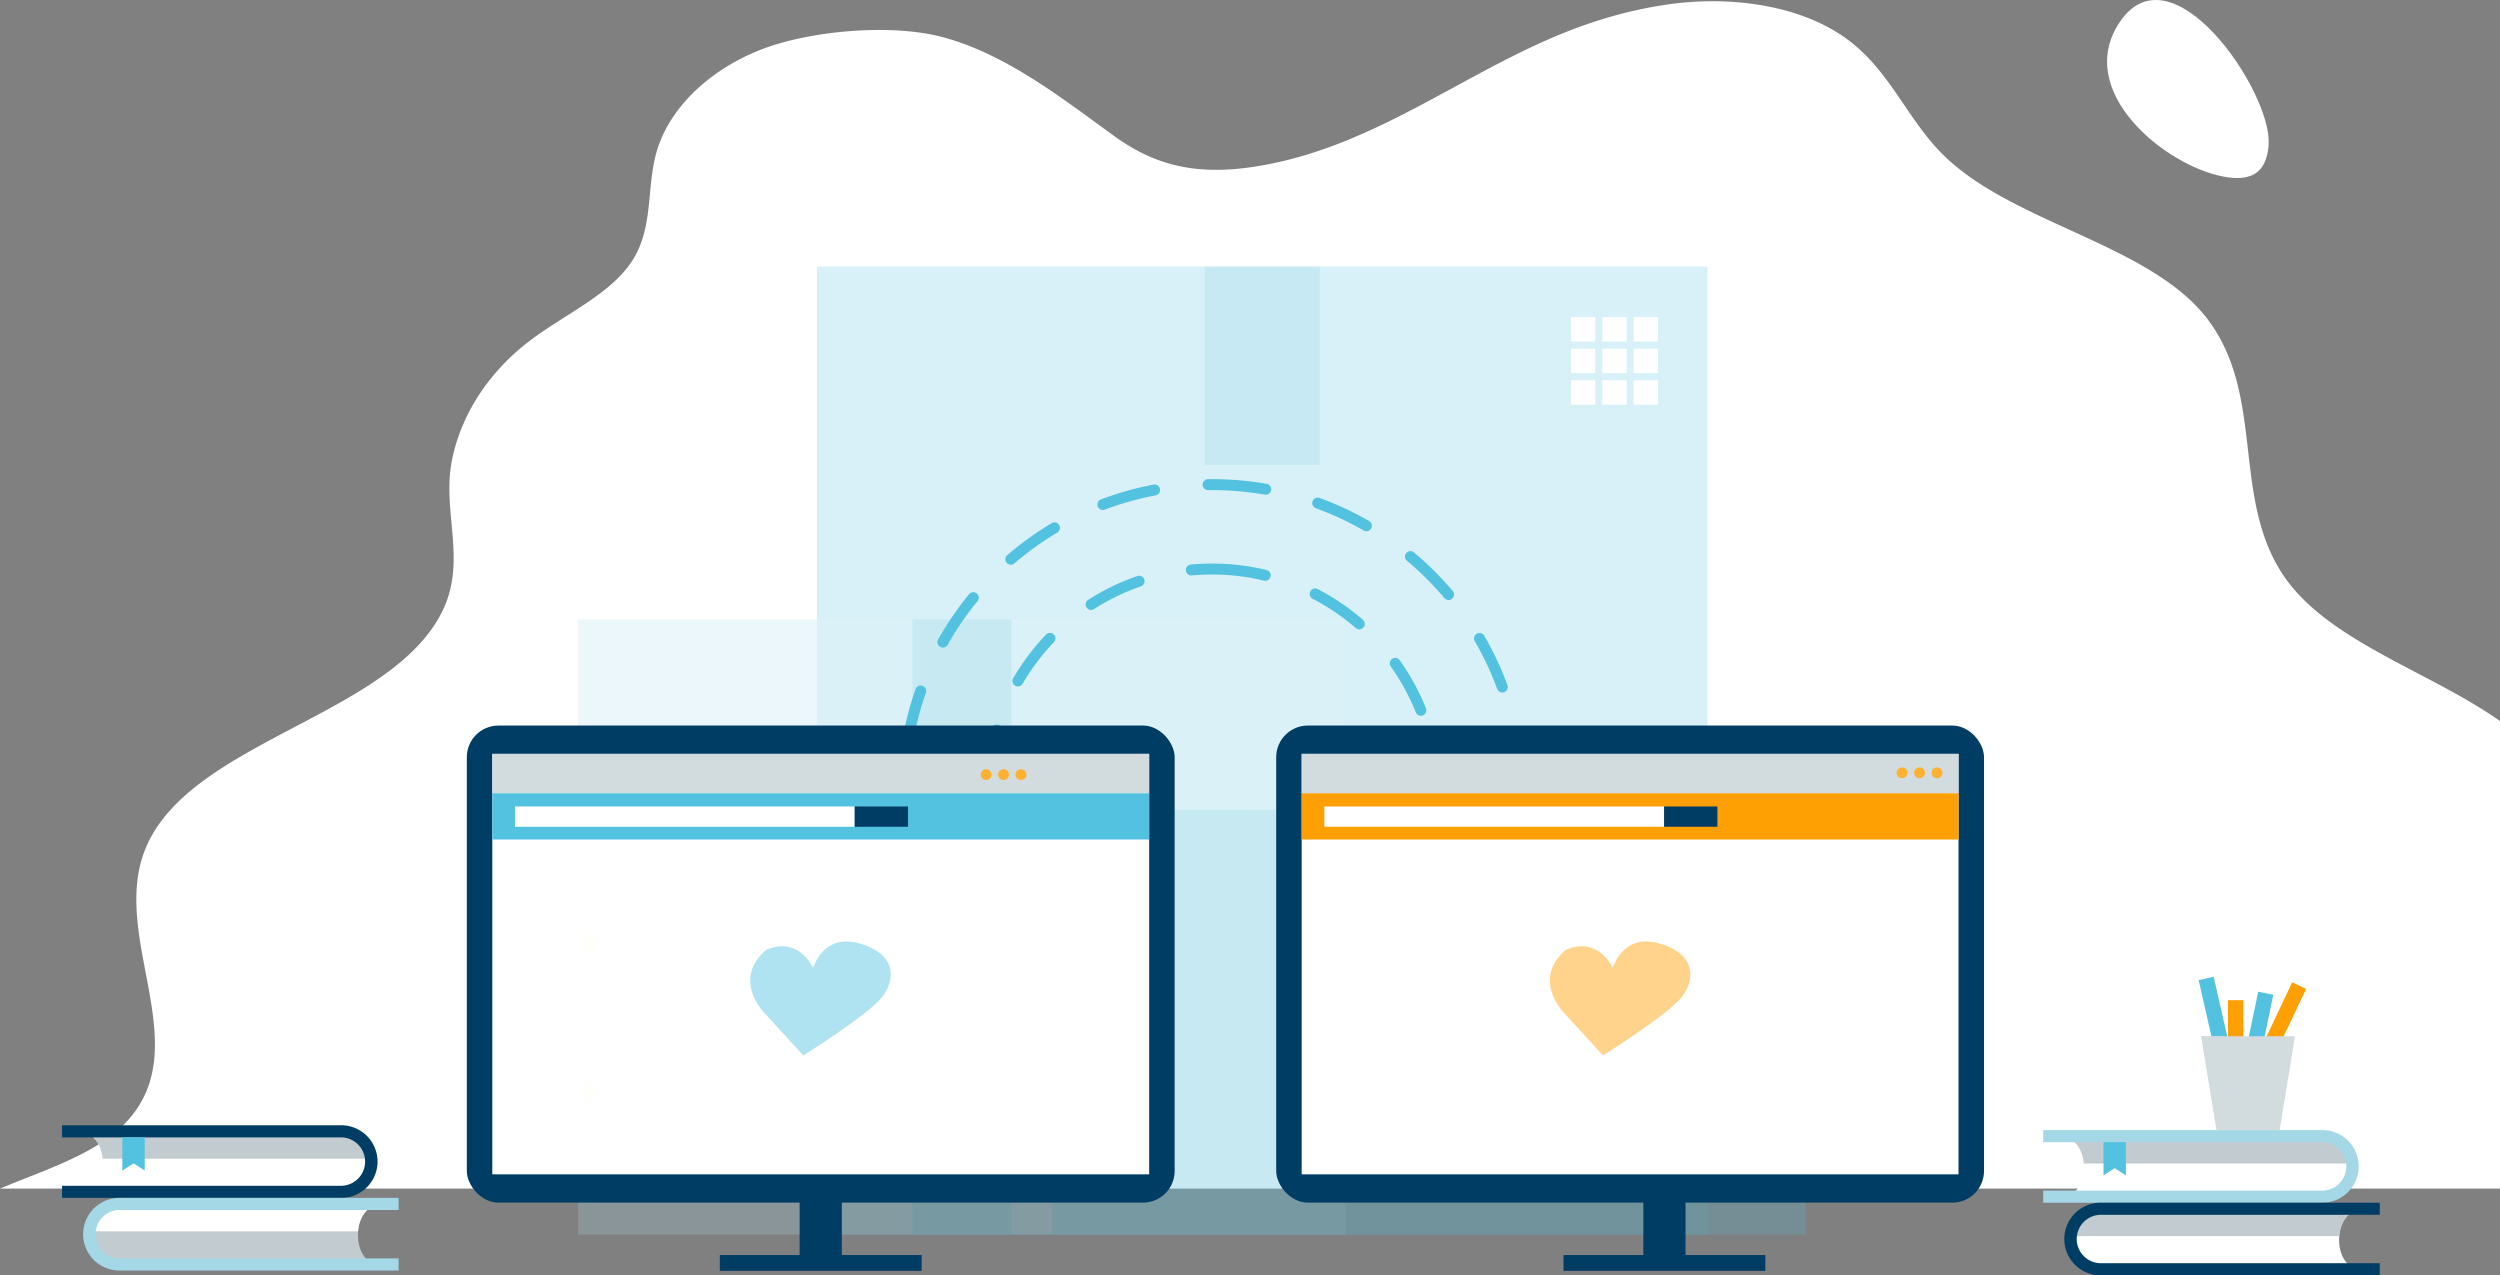 <svg xmlns="http://www.w3.org/2000/svg" width="912.906" height="465.704"><rect width="100%" height="100%" fill="#808080" stroke="none"/><defs><clipPath id="clip-path"><path id="Rectangle_308" fill="#fff" stroke="#707070" d="M0 0h293v164H0z" transform="translate(839 658)"/></clipPath><style>.cls-2{fill:#fff}.cls-5{opacity:.571;fill:#50bad7}.cls-10{fill:none;stroke-linecap:round;stroke-dasharray:20 20}.cls-11{fill:#003d64}.cls-12{fill:#d2dcdf}.cls-13{fill:#fe9f04}.cls-14{fill:#feb031}.cls-15{fill:#c2cbcf}.cls-16{fill:#a4d8e7}.cls-17,.cls-23{fill:#53c2e0}.cls-19{fill:#fffffa}.cls-22,.cls-23{stroke:none}</style></defs><g id="Group_1736" transform="translate(-527.336 -198.213)"><g id="Group_580" transform="translate(833.844 198.658)"><path id="Path_471" d="M1214.606 614.4v170.715H301.7c17.06-7.154 35.677-12.72 46.648-24.877 25.123-27.857-7.064-67.579 6.731-99.875 16.66-38.977 90.188-48.094 108.414-86.643 8.626-18.265-.381-35.743 3.191-54.266 3.233-16.764 13.454-32.779 29.249-44.52 12.8-9.514 29.336-16.786 36.993-29.2 7.27-11.79 4.91-25.69 8.341-38.491 4.306-16.065 18.716-30.076 37.3-37.645 17.717-7.215 47.512-9.982 66.532-5.166 23.849 6.038 45.57 23.43 63.641 36.455 15.823 11.4 31.5 14.4 53.027 10.744 46.126-7.841 80.154-39.294 123.29-52.979a155.466 155.466 0 0128.244-6.288c22.424-2.722 47.073 1.108 63.383 13.388 14.794 11.146 20.917 27.475 33.128 40.377 25.165 26.6 77.677 33.65 98.577 62.272 20.45 27.993 8.138 64.767 27.272 93.007 16.196 23.885 53.73 35.069 78.945 52.992z" class="cls-2" transform="translate(-608.208 -351.527)"/><path id="Path_472" d="M1214.439 435.456c4.121.724 8.784.875 12.028-1.767 2.926-2.383 3.9-6.423 4.11-10.19 1.074-19.231-35.271-72.632-54.293-44.649-17.184 25.278 16.608 52.818 38.155 56.606z" class="cls-2" transform="translate(-708.659 -371.347)"/></g><g id="Group_582" opacity=".4" transform="translate(-47.705 -16.241)"><path id="Rectangle_249" fill="#53c1df" d="M0 0h325.266v353.527H0z" opacity=".571" transform="translate(873.336 311.782)"/><path id="Rectangle_250" d="M0 0h41.948v72.476H0z" class="cls-5" transform="translate(1014.995 311.782)"/><path id="Rectangle_252" fill="#a8dbe9" d="M0 0h280.336v224.649H0z" opacity=".571" transform="translate(786.151 440.66)"/><path id="Rectangle_253" d="M0 0h36.154v63.417H0z" class="cls-5" transform="translate(908.242 601.892)"/><path id="Rectangle_254" d="M0 0h36.154v72.945H0z" class="cls-5" transform="translate(908.242 440.66)"/><path id="Rectangle_255" fill="#4fb9d5" d="M0 0h275.096v155.12H0z" opacity=".571" transform="translate(959.302 510.189)"/><g id="Bluehost_icon_-_logo" transform="translate(1148.705 330.242)" style="mix-blend-mode:luminosity;isolation:isolate"><path id="Icon" d="M31.772-.923V8H22.9V-.923zm-11.45 0V8h-8.876V-.923zm-11.45 0V8H0V-.923zm22.9-11.539v8.922H22.9v-8.922zm-11.45 0v8.922h-8.876v-8.922zm-11.45 0v8.922H0v-8.922zM31.772-24v8.921H22.9V-24zm-11.45 0v8.921h-8.876V-24zm-11.45 0v8.921H0V-24z" class="cls-2" transform="translate(0 24)"/></g></g><g id="Mask_Group_30" clip-path="url(#clip-path)" transform="translate(-21 -291)"><g id="Group_583"><g id="Path_608" class="cls-10"><path d="M84 0A84 84 0 110 84 84 84 0 0184 0z" class="cls-22" transform="translate(907 695)"/><path d="M121.592 9.103c.309 0 .623.072.916.224a83.923 83.923 0 017.307 4.256l.033.02v.001l.098.064h.001c.01.008.02.014.03.02l.003.003.031.02.065.043h.002c.01.008.02.014.03.02l.003.002.03.02.001.001.097.064.003.002.028.019c.003 0 .002 0 .004.002.032.02.063.042.095.063l.003.002.028.018.005.004.03.02.064.042.005.003.026.018.006.004.026.017.005.003a72.54 72.54 0 01.068.046l.024.016.008.005.024.016.007.005.027.018.003.002.03.02.006.005.025.016.009.006.021.015.01.006.023.016.006.004.03.02.007.005.023.015.01.007.02.014.01.006.022.015.01.006.028.02.006.003.024.017.01.007.02.013.011.008.018.012.013.008.025.018.007.004.025.018.012.008.017.011.014.01.016.01.014.01.019.013.01.007.027.019a11 11 0 01.014.01l.016.01.014.01.015.01.014.01.017.01.013.01.027.018c.004.003.01.008.015.01l.014.01.015.01.014.01.016.011.013.009.016.01.011.009.031.021.013.009.017.011.01.008.02.013.01.007.018.012.008.006c.013.01.024.016.037.025l.009.007.017.012.012.008.017.012.012.008a15.675 15.675 0 00.066.046c.002 0 .003.002.005.003l.02.014a3.465 3.465 0 00.027.02l.01.005.019.014.006.004a69.723 69.723 0 01.074.052l.022.015.005.004.022.015.005.004a73.618 73.618 0 01.102.071l.023.016.004.003a106.524 106.524 0 01.101.071l.024.017.003.002.1.07.002.002.025.017.001.001a83.652 83.652 0 01.129.091 84.404 84.404 0 016.45 5.07 2 2 0 01-2.626 3.017 80.24 80.24 0 00-15.728-10.667 2 2 0 01.92-3.778zm29.222 25.35c.622 0 1.236.29 1.626.833a83.873 83.873 0 017.955 13.738l.066.144v.002l.013.027.001.004.051.112.001.002.013.028v.002l.052.112.001.004.012.025.002.006a22.72 22.72 0 01.05.11l.002.004.01.024.004.008.01.022.004.01.01.023h.001l.036.081.004.01.01.021.004.01.01.022.004.008.032.073.005.01.009.02.005.013.009.02a3.615 3.615 0 00.014.032l.004.008a48.727 48.727 0 01.032.072l.006.014.008.018.006.015.008.018.006.012.017.039.004.01a9.557 9.557 0 00.015.033l.007.018.007.015.008.017.007.017.007.016.013.03.006.014.009.02.006.015.008.017.007.016.007.017.007.016.01.024.01.02.008.02.006.014.009.019.006.014.008.02.006.013a18.583 18.583 0 01.028.065l.005.012.01.022.005.012.01.022c0 .003.003.01.005.012l.011.027.003.006.014.034.002.004.013.03.004.008.01.026.005.01.012.028.002.004.03.07.002.006.012.027.003.009.013.028c0 .002 0 .003.002.005l.03.07v.002l.014.033.003.006.012.03.002.004.045.106.002.003.013.033.001.003c.016.035.03.07.045.107l.001.001.015.034v.002l.015.035.045.109.001.001.015.035v.001l.06.144v.001c.131.315.26.63.386.948a2 2 0 11-3.713 1.486 79.913 79.913 0 00-9.114-16.672 2 2 0 011.627-3.16zm14.369 35.904a2 2 0 011.977 1.72c.308 2.167.534 4.362.673 6.58l.004.07c0 .002 0-.002 0 0l.006.092v.004l.004.066v.003l.004.067v.003l.006.091v.003l.004.067v.003l.004.067v.003l.005.09v.005l.004.065v.005l.004.065v.025l.001.005a27.956 27.956 0 00.003.045v.019l.001.007.002.036v.007l.001.018v.01l.004.06v.007l.003.064v.006l.002.02v.006l.002.04v.003l.001.02v.008l.003.06v.01l.002.017v.008l.002.034V79.988l.001.011.002.028v.013l.001.016v.013a9.574 9.574 0 01.002.04l.001.015v.014l.002.016v.015l.001.024v.013l.002.016v.014l.001.026v.013l.002.016v.013l.001.02v.02l.002.016v.029l.001.016.001.023.001.013v.016a4.038 4.038 0 00.002.039v.015l.001.015.001.014a5.342 5.342 0 01.002.04v.03l.001.013.001.026v.011l.002.019v.034l.001.015.001.018v.014l.001.017v.014l.002.024v.03l.001.013.001.026v.012l.001.018v.012l.002.025v.033l.001.01v.02l.001.014a11.702 11.702 0 00.003.064v.038l.002.02v.039l.001.008v.022l.001.011v.023l.001.007.001.027v.012l.001.02v.01l.001.028v.008l.001.022v.01l.001.028v.008l.001.022v.01l.001.025v.008l.001.026v.009l.001.022v.01l.001.027v.01l.001.02v.01l.001.029v.03l.001.01v.03l.001.001v.027l.001.011v.031l.001.027v.012l.001.018v.011l.001.027v.032l.001.01v.027l.001.007v.034l.001.024v.006l.001.029v.031l.001.009v.038l.001.02v.01l.001.03v.029a2.512 2.512 0 00.001.035v.005l.001.03v.039l.001.028v.01l.001.022v.043l.001.027v.006l.001.03v.039l.001.027v.041l.001.025V82.68l.001.027v.039l.001.029v.039l.001.03v.039l.001.029v.04l.001.03v.069l.001.03V83.156l.001.024V83.257l.001.027a.32.32 0 010 .004V83.394l.001.024V83.563l.001.025V83.827a.51.51 0 010 .004v.069l.001.03V84.4l-.001.01V84.511a19.431 19.431 0 010 .064l-.001.011V84.707l-.001.013v.098l-.001.024V84.883l-.002.168v.032l-.001.01v.066l-.001.024V85.226l-.001.025V85.29l-.001.03a20.485 20.485 0 010 .034v.003l-.004.202v.003a18.789 18.789 0 000 .035l-.001.028v.006l-.001.027v.039l-.001.03v.003l-.001.03v.003a85.045 85.045 0 01-.008.338v.034l-.001.032v.002a84.932 84.932 0 01-.203 4.094v.001l-.002.031v.004l-.003.028v.008l-.002.024v.01l-.003.023v.01l-.002.022v.01l-.002.022-.001.012-.002.02v.012l-.002.022-.001.01-.002.024v.009l-.002.022-.001.01-.002.026v.007l-.003.032-.001.015-.002.017a8.156 8.156 0 01-.002.031l-.002.021v.011l-.002.02-.001.012-.002.021a2.389 2.389 0 00-.003.032v.01l-.002.023-.001.008-.002.023v.01l-.003.023v.006l-.002.026v.004c-.03.351-.06.702-.094 1.052a2 2 0 01-3.982-.378 81.033 81.033 0 00-.44-19.01 2 2 0 011.984-2.282zm-3.686 38.512a2 2 0 011.89 2.654l-.126.36v.001l-.01.028-.002.005-.01.028-.041.12-.002.002-.01.029v.001l-.042.118-.001.004-.01.027-.001.003-.043.119v.001l-.01.027a.751.751 0 01-.002.006l-.01.027-.032.09v.001a18.658 18.658 0 01-.012.032l-.01.026c0 .002 0 .004-.002.006-.003.008-.006.019-.01.026v.001a84.017 84.017 0 01-.032.091l-.01.027-.002.005-.01.026c0 .002 0 .004-.002.006l-.03.082-.001.005-.009.023-.004.01-.008.023-.003.01-.009.023-.001.003-.021.058-.01.024-.002.008-.009.023-.004.01-.008.024-.003.007-.029.078c0 .003-.002.006-.003.008l-.008.023-.004.01-.008.022-.004.01-.03.083h-.001l-.009.024a3.865 3.865 0 01-.004.01l-.008.022-.004.011-.008.022-.003.009-.02.053-.009.022c0 .004-.002.007-.003.01l-.008.022a2.7 2.7 0 00-.005.012l-.008.021a2.578 2.578 0 00-.032.085l-.004.01-.007.02a4.2 4.2 0 00-.005.013l-.008.02-.005.013-.007.02-.005.012-.014.038-.005.013-.007.019-.006.015-.007.018-.005.014-.008.02-.005.013-.026.07-.005.013-.008.019-.005.014-.007.02-.006.014-.007.018-.006.016-.013.033a4.746 4.746 0 01-.013.033l-.005.014-.007.02-.006.014-.007.019-.005.013-.011.028-.009.022-.006.016-.007.018a12.21 12.21 0 00-.006.016l-.007.017a9.106 9.106 0 01-.006.017l-.007.017-.006.016a12.72 12.72 0 01-.01.024l-.008.022a9.252 9.252 0 01-.007.018l-.006.017-.007.017-.006.016-.008.019c0 .003-.004.012-.005.014l-.01.024-.003.01-.013.032a4.353 4.353 0 00-.005.013l-.008.02-.006.015-.007.02-.006.014-.008.02-.005.013-.013.032c0 .003-.003.008-.004.01l-.01.025-.004.012-.009.02-.005.015a11.85 11.85 0 00-.008.02l-.005.014-.01.025-.005.01-.012.03-.004.012-.009.022-.005.014-.009.02a5.218 5.218 0 00-.013.035l-.005.013-.013.032-.005.01-.008.023-.006.013-.008.022-.005.012-.01.022-.004.012-.013.033v.001a29.391 29.391 0 01-.018.043l-.01.024a4.403 4.403 0 01-.004.011l-.009.023-.005.012-.011.028-.002.005-.014.034a1.93 1.93 0 00-.014.034l-.004.01-.01.024-.004.011a15.56 15.56 0 01-.027.068l-.001.003-.013.03c0 .003-.003.008-.004.01l-.01.024-.004.011-.01.026-.004.008-.028.069-.002.004-.012.03-.004.009-.01.025-.004.01-.012.028-.001.005-.015.035v.001l-.014.032-.003.01a24.02 24.02 0 00-.011.025l-.003.008-.012.028c0 .003-.002.004-.003.007a107.864 107.864 0 01-.03.076l-.012.027-.004.008-.01.027-.004.008-.014.033-.015.036v.002l-.014.032-.003.007-.011.027-.003.008-.013.03-.001.004-.03.07-.001.004-.013.03-.003.006-.012.031-.002.004-.03.07v.002l-.014.033-.002.005-.013.031-.002.004-.045.106v.002l-.015.032-.001.005-.014.032-.001.002-.045.107-.001.002-.015.034v.002l-.046.107-.015.034-.002.004-.06.14-.001.003-.062.142v.003l-.015.033-.001.002-.062.142-.063.144-.079.179a83.802 83.802 0 01-6.238 11.576 1.998 1.998 0 01-2.765.597 2 2 0 01-.597-2.764 79.76 79.76 0 008.322-17.08 2 2 0 011.89-1.345zm-20.952 32.516a2 2 0 011.38 3.448 84.471 84.471 0 01-5.459 4.77l-.121.097-.002.002-.029.023-.091.073h-.002l-.029.024c-.002.002.001 0-.001 0l-.09.073h-.002l-.03.024-.091.073h-.001l-.03.024h-.001l-.121.096-.002.001-.028.022-.003.002-.09.07c-.001.002 0 .002-.003.003l-.027.022-.003.002-.09.07-.003.003-.026.02-.005.004-.089.069-.003.003c-.01.006-.017.012-.026.02-.002 0-.004.002-.006.004l-.026.02-.003.002-.059.046-.005.004-.024.018-.007.006a32.782 32.782 0 01-.088.068l-.005.003a14.57 14.57 0 00-.024.019l-.007.005-.024.019-.005.004-.06.046-.028.022-.007.004-.023.019-.006.004-.028.021-.001.001-.06.045-.006.006-.023.017-.007.006-.025.019-.004.003-.03.022-.002.002-.026.02-.01.007-.02.015-.008.007-.022.016-.007.006-.058.044-.007.005-.023.017-.008.006-.021.016-.008.007-.058.043-.008.006-.02.016a3.88 3.88 0 00-.03.022l-.01.007a16.78 16.78 0 00-.026.02l-.002.001-.029.022-.008.007a10.424 10.424 0 01-.03.022l-.02.015-.01.008-.022.016-.007.005-.028.021-.009.007-.02.015-.01.007-.02.015-.01.007-.02.016-.009.006-.028.021-.007.006a79.473 79.473 0 01-.032.023l-.018.014-.012.009-.018.013-.01.008-.026.019-.008.006-.023.017-.011.008-.018.014-.012.008-.018.014-.01.008-.02.014-.013.01-.024.018-.01.007-.019.014-.012.009-.017.012a3.49 3.49 0 00-.012.01c-.006.003-.011.008-.017.012l-.012.009a14.747 14.747 0 01-.04.028l-.016.013-.013.01-.016.01a9.4 9.4 0 00-.029.022l-.013.01-.027.02-.01.008a16.15 16.15 0 00-.018.012l-.014.01-.015.011-.013.01-.016.012-.013.01-.02.015-.019.013-.016.012-.014.01-.015.011-.014.01-.016.011-.013.01-.017.013-.021.015-.017.012-.015.01c-.004.004-.009.008-.014.01-.004.004-.01.01-.015.012l-.012.01-.017.011-.012.009-.027.02-.015.01-.016.012-.012.009-.016.011a6.23 6.23 0 01-.013.01l-.016.011a5.627 5.627 0 01-.012.009l-.02.015-.022.015-.016.012-.013.009-.016.012-.012.008a11.6 11.6 0 01-.016.012l-.013.009-.016.012-.004.003-.04.028-.01.007-.017.013-.01.008-.019.012a2.332 2.332 0 00-.01.008l-.018.013-.007.004-.036.027-.01.007-.019.013-.009.006-.019.014-.01.007-.018.013-.007.005-.039.028-.007.005-.018.013-.01.007-.019.013-.01.007-.018.013a2.06 2.06 0 01-.075.054c-.002 0-.003.002-.005.003l-.02.015-.009.006-.02.014-.004.003-.07.05c-.002 0-.004.002-.006.004l-.022.015-.005.004-.022.015-.004.003-.098.07-.004.002-.023.016-.004.002-.099.07-.003.002-.023.016-.004.003-.1.07-.002.002-.024.016-.003.002-.126.088-.003.002-.258.179a83.984 83.984 0 01-5.647 3.567 2 2 0 01-1.994-3.468 80.374 80.374 0 0015.215-11.389 1.993 1.993 0 011.38-.552zm-33.498 19.332a2.001 2.001 0 01.567 3.918 83.592 83.592 0 01-12.653 2.656l-.197.026-.197.025c-.7.088-1.404.167-2.11.238h-.001a84.601 84.601 0 01-4.625.332 2 2 0 01-.09-3.998 79.985 79.985 0 0018.744-3.116 2 2 0 01.562-.08zm-57.193-4.143c.28 0 .563.059.833.183a79.503 79.503 0 0018.09 5.797 2 2 0 11-.757 3.928 83.124 83.124 0 01-8.89-2.225l-.15-.046-.036-.011-.002-.001-.147-.046-.003-.001-.033-.01-.004-.002-.035-.01-.075-.024-.035-.011-.005-.002-.03-.01c-.003 0-.004 0-.007-.002a117.592 117.592 0 01-.142-.045l-.009-.003-.028-.009-.007-.002-.034-.01c-.002-.002.002 0 0-.001l-.037-.012h-.002l-.033-.01c-.002-.002-.007-.003-.01-.004l-.024-.008-.011-.004-.026-.008a14.29 14.29 0 00-.079-.025l-.007-.003-.028-.009-.01-.003-.025-.008-.01-.003-.027-.01c-.003 0-.005 0-.008-.002a53.34 53.34 0 01-.07-.022l-.008-.003-.026-.009a3.08 3.08 0 01-.012-.003l-.023-.008-.012-.004-.025-.008-.01-.003-.034-.012a24.82 24.82 0 01-.034-.01l-.011-.004-.023-.008-.014-.004-.02-.007-.014-.005-.024-.007-.01-.004a24.458 24.458 0 01-.034-.011l-.01-.003-.024-.008-.013-.005-.022-.007-.013-.004-.022-.008-.012-.004-.025-.008-.01-.003-.033-.011-.012-.004a11.134 11.134 0 00-.056-.019l-.015-.005a10.186 10.186 0 01-.02-.007l-.014-.004a16.866 16.866 0 01-.024-.008l-.02-.007-.022-.008-.017-.005-.017-.006-.017-.005a6.612 6.612 0 00-.034-.012l-.017-.006-.017-.006-.016-.005-.032-.01c-.006-.003-.011-.005-.017-.006l-.018-.006-.015-.006-.019-.006-.015-.005-.018-.006-.015-.005-.02-.007a.27.27 0 00-.002-.001l-.047-.016-.014-.005a10.506 10.506 0 01-.053-.018l-.013-.004-.021-.007-.009-.003c-.025-.01-.05-.018-.076-.026l-.01-.004-.023-.008-.01-.003-.023-.008-.009-.003a12.533 12.533 0 01-.112-.039l-.005-.002-.026-.009c-.002 0-.004 0-.005-.002l-.027-.009-.005-.001a59.748 59.748 0 01-.12-.042l-.026-.01a81.14 81.14 0 01-.153-.053h-.001l-.03-.01-.001-.001-.15-.053h-.001a83.366 83.366 0 01-6.951-2.819 2 2 0 01.841-3.815zm-30.375-23.96c.593 0 1.18.263 1.574.765a80.57 80.57 0 0013.427 13.456 2 2 0 01-2.478 3.14H32a84.5 84.5 0 01-9.762-9.04l-.026-.028c-.002-.002.001.001 0 0a82.59 82.59 0 01-.106-.114l-.001-.002a82.78 82.78 0 01-.078-.086l-.026-.028-.002-.001a67.79 67.79 0 01-.077-.086h-.002l-.024-.027-.003-.003-.024-.027a82.015 82.015 0 01-.078-.086l-.003-.003-.023-.025-.002-.003-.052-.057-.001-.001a39.614 39.614 0 00-.028-.03l-.021-.025-.004-.004-.024-.027-.026-.029-.003-.002a33.902 33.902 0 01-.021-.024l-.006-.007-.02-.02-.006-.008a25.868 25.868 0 01-.019-.021l-.005-.007-.025-.026-.003-.004-.021-.024-.006-.006-.019-.021-.006-.008-.02-.02-.005-.007-.024-.027-.002-.002-.022-.025a4.699 4.699 0 00-.008-.009l-.016-.018a2.597 2.597 0 01-.009-.01l-.016-.018a1.88 1.88 0 00-.031-.035l-.003-.003-.021-.023a2.59 2.59 0 01-.009-.01l-.015-.017a5.386 5.386 0 01-.034-.038l-.018-.02-.006-.008a34.113 34.113 0 01-.022-.024l-.01-.01-.014-.017a3.78 3.78 0 01-.01-.012l-.013-.014-.011-.013-.013-.014a7.778 7.778 0 00-.015-.017l-.018-.02-.01-.012-.013-.015-.011-.012a5.289 5.289 0 00-.024-.027l-.013-.015-.01-.012a31.072 31.072 0 01-.022-.024l-.012-.014-.011-.012-.013-.015-.01-.011-.013-.016a7.336 7.336 0 01-.01-.011l-.014-.015-.01-.011-.024-.028-.01-.011-.012-.014-.011-.013c-.004-.004-.01-.01-.013-.015l-.01-.01-.013-.016-.008-.01-.027-.03-.009-.01-.014-.016a4.923 4.923 0 00-.008-.01l-.015-.017-.008-.008-.015-.018-.004-.004-.033-.038-.005-.007-.016-.017-.007-.009-.015-.017-.008-.009-.015-.017-.005-.006-.036-.041-.001-.002a18.865 18.865 0 01-.017-.02l-.006-.006-.015-.018a3.876 3.876 0 01-.008-.008l-.015-.018-.004-.005-.056-.064-.004-.005c-.007-.008-.01-.013-.018-.02 0-.002-.002-.003-.003-.005l-.019-.021a93.66 93.66 0 01-.081-.095l-.002-.002a90.91 90.91 0 01-.101-.117l-.002-.002-.019-.023-.001-.001a84.533 84.533 0 01-2.25-2.744 2 2 0 011.575-3.23zM3.45 97.422a2 2 0 011.963 1.627 79.504 79.504 0 005.757 18.102 2 2 0 01-3.64 1.66v-.002l-.032-.069v-.002l-.015-.03-.002-.007a21.542 21.542 0 00-.03-.064l-.001-.003-.031-.07-.001-.002-.014-.03-.003-.008-.012-.026a1.752 1.752 0 01-.017-.038l-.001-.002a108.95 108.95 0 01-.034-.074l-.012-.028-.003-.007-.012-.027-.004-.007-.013-.03-.001-.003-.015-.034-.003-.006a17.146 17.146 0 01-.012-.027l-.004-.009a17.186 17.186 0 01-.011-.024l-.004-.01-.012-.026-.003-.007-.03-.067-.002-.006-.013-.027-.004-.01-.01-.023-.005-.01-.01-.024-.005-.01-.014-.032-.015-.033-.004-.01a20.373 20.373 0 00-.015-.035l-.01-.021a3.38 3.38 0 00-.005-.012l-.01-.023-.004-.01a38.77 38.77 0 01-.015-.033l-.002-.004-.012-.028-.005-.012-.01-.02c-.001-.006-.003-.01-.005-.014l-.01-.021c0-.003-.003-.009-.004-.011l-.011-.025-.004-.009-.014-.032-.003-.008-.011-.025a5.387 5.387 0 01-.005-.012l-.01-.02-.005-.014a11.564 11.564 0 00-.015-.033l-.01-.023a2.635 2.635 0 00-.018-.041l-.004-.011-.01-.022a3.93 3.93 0 00-.03-.068l-.004-.01a28.48 28.48 0 01-.012-.029l-.002-.005-.014-.033-.004-.009-.01-.023-.006-.013a12.903 12.903 0 00-.009-.02l-.005-.013a9.73 9.73 0 00-.015-.034l-.013-.03a2.195 2.195 0 01-.003-.01l-.011-.024a3.87 3.87 0 01-.014-.033L6.73 117l-.008-.02-.006-.014-.01-.02-.004-.012-.014-.032-.005-.012-.009-.02-.006-.015-.007-.018-.007-.016-.008-.018-.006-.014a9.133 9.133 0 01-.008-.02l-.006-.013a27.186 27.186 0 01-.018-.044l-.009-.02-.006-.015-.008-.018-.006-.015-.007-.017-.007-.017-.007-.015-.016-.04-.003-.006-.009-.02-.005-.013-.008-.019-.006-.013-.007-.019-.007-.015-.007-.018-.005-.011-.016-.038-.005-.012-.007-.018-.007-.015a11.792 11.792 0 01-.007-.018l-.006-.014-.008-.019-.005-.013-.029-.068-.005-.013-.008-.02-.005-.012-.009-.02-.004-.011a12.74 12.74 0 00-.009-.022l-.004-.009a64.16 64.16 0 01-.034-.083l-.01-.022c0-.004-.002-.006-.003-.01l-.01-.022a2.17 2.17 0 00-.013-.032l-.002-.006-.022-.054-.01-.024-.003-.008-.01-.022c0-.004-.002-.007-.004-.01l-.008-.022-.005-.01-.009-.022-.001-.004-.023-.055-.01-.025-.003-.008-.01-.023-.003-.009-.01-.023-.002-.006-.032-.08-.003-.006a15.38 15.38 0 01-.01-.023l-.002-.008-.01-.024a1.944 1.944 0 01-.003-.008l-.01-.024-.001-.003-.034-.084-.001-.004a16.916 16.916 0 01-.01-.024l-.003-.008-.01-.023c0-.003-.002-.005-.003-.008l-.044-.11-.002-.005-.01-.026-.003-.005-.01-.027-.001-.003-.046-.114-.001-.004-.01-.026-.003-.005-.01-.026-.002-.004a71.912 71.912 0 01-.046-.119l-.01-.025a.65.65 0 00-.002-.005l-.01-.027h-.001l-.046-.116c0-.002 0-.004-.002-.005l-.01-.026a79.023 79.023 0 01-.058-.15l-.001-.003-.07-.177-.057-.15-.011-.03v-.001l-.057-.148v-.001l-.012-.03-.057-.149v-.002l-.068-.178v-.001c-.087-.23-.172-.46-.256-.69l-.001-.004-.066-.178v-.002l-.066-.18a83.31 83.31 0 01-.541-1.549l-.01-.029v-.002a82.704 82.704 0 01-.344-1.038l-.06-.185a79.926 79.926 0 01-.156-.49v-.002l-.01-.029v-.003l-.01-.029-.038-.121v-.003l-.01-.028v-.004l-.01-.029-.037-.121-.001-.004-.01-.028v-.002l-.037-.122-.01-.03v-.003l-.01-.029v-.001a76.993 76.993 0 01-.046-.15l-.001-.007-.009-.027v-.003l-.037-.12v-.002l-.01-.029v-.003l-.009-.03a67.22 67.22 0 01-.028-.092l-.008-.027-.002-.007-.008-.025c0-.003 0-.005-.002-.007a75.485 75.485 0 01-.036-.121l-.007-.026-.003-.007-.007-.026-.002-.006a97.77 97.77 0 01-.034-.116l-.002-.005-.008-.026c0-.003 0-.005-.002-.007l-.007-.026-.002-.006a94.131 94.131 0 01-.036-.123l-.007-.025-.003-.008a13.306 13.306 0 01-.034-.119 16.995 16.995 0 01-.008-.027l-.002-.008-.007-.024-.003-.008-.007-.026-.002-.005a85.472 85.472 0 01-.024-.083l-.002-.008-.007-.023-.003-.01a13.8 13.8 0 00-.006-.024l-.003-.009-.007-.025v-.002a58.03 58.03 0 01-.025-.086l-.002-.008-.007-.023-.003-.01a92.487 92.487 0 00-.007-.024l-.002-.01-.007-.024-.002-.004-.015-.054a.63.63 0 00-.001-.005l-.007-.023c0-.004-.002-.007-.003-.011l-.006-.022-.003-.011-.007-.024-.002-.008-.022-.079-.003-.01-.007-.022a2.91 2.91 0 00-.003-.011l-.006-.023-.003-.012-.006-.022a1.831 1.831 0 00-.025-.088 2.27 2.27 0 01-.003-.01l-.006-.022a3.878 3.878 0 01-.009-.033l-.004-.014-.006-.02c0-.005-.002-.008-.003-.012l-.012-.045-.002-.008-.006-.02-.004-.015a71.522 71.522 0 00-.006-.02l-.003-.013-.006-.021-.004-.014a10.367 10.367 0 00-.009-.032l-.01-.04-.004-.014-.006-.02-.004-.014-.005-.02a5.022 5.022 0 01-.019-.069l-.003-.012-.01-.038-.005-.015-.005-.019-.004-.016-.005-.02-.004-.013-.006-.021a4.86 4.86 0 01-.017-.064v-.001l-.006-.02-.003-.015-.006-.02-.004-.014-.005-.02-.004-.016-.005-.017-.005-.019-.008-.03-.005-.018-.005-.019-.004-.016-.005-.018a7.617 7.617 0 01-.004-.017l-.005-.018-.005-.017-.004-.018a10.245 10.245 0 01-.006-.02l-.006-.024-.006-.023-.004-.016-.005-.018-.005-.018-.004-.017-.005-.018-.004-.017-.005-.018-.005-.02-.008-.028-.005-.019a6.352 6.352 0 01-.004-.016l-.005-.019a7.293 7.293 0 01-.004-.016l-.005-.02-.004-.016-.005-.02-.004-.015-.009-.033-.004-.013-.005-.022-.004-.015-.005-.02-.004-.015-.005-.02-.004-.016-.007-.026-.002-.008-.01-.035c0-.005 0-.006-.002-.01l-.006-.025-.004-.014-.005-.021-.004-.015a11.185 11.185 0 01-.005-.021l-.004-.014-.007-.026a4.411 4.411 0 01-.014-.057l-.005-.021a5.807 5.807 0 00-.004-.016l-.005-.02-.004-.015-.006-.022-.003-.013-.009-.034-.002-.008-.007-.027c0-.005-.002-.009-.003-.014l-.006-.022a4.27 4.27 0 01-.003-.013l-.006-.023-.003-.013-.006-.025-.003-.01-.008-.035-.003-.011-.006-.025-.003-.012-.006-.024-.004-.013a11.822 11.822 0 01-.008-.035l-.007-.028a1.381 1.381 0 00-.011-.043l-.002-.007-.007-.028-.003-.012-.006-.025-.002-.011-.007-.026a2.524 2.524 0 01-.02-.082l-.002-.007-.007-.03-.002-.008-.007-.028-.002-.01-.007-.03-.002-.005a56.618 56.618 0 01-.017-.073l-.002-.008-.007-.027-.003-.011-.006-.027-.002-.009-.008-.032v-.003a60.352 60.352 0 01-.02-.082l-.007-.029-.002-.008-.007-.03-.002-.006-.017-.074-.001-.003-.008-.034-.002-.006-.007-.03-.002-.008-.007-.031-.001-.005-.018-.075v-.001l-.008-.035-.002-.006-.007-.032-.002-.005-.008-.035v-.002a60.96 60.96 0 01-.018-.076v-.001l-.008-.036-.001-.004a27.303 27.303 0 01-.008-.034l-.001-.003-.035-.15v-.005a73.117 73.117 0 01-.035-.151v-.002l-.009-.036v-.002l-.035-.153c0-.002 0 .002 0 0a32.238 32.238 0 00-.008-.038v-.001a72.38 72.38 0 01-.035-.153v-.002a31.83 31.83 0 01-.009-.036v-.002a2 2 0 011.448-4.892zm1.884-38.644a2.002 2.002 0 011.92 2.566 79.967 79.967 0 00-3.159 18.738A2 2 0 01.1 79.89a83.818 83.818 0 013.318-19.685 2 2 0 011.916-1.429zm19.41-33.456a2 2 0 011.445 3.383 80.38 80.38 0 00-11.425 15.19 2 2 0 01-3.46-2.007 84.043 84.043 0 012.919-4.668v-.001l.018-.026.07-.104v-.001l.018-.025v-.002l.071-.104c.006-.008.01-.016.017-.024l.002-.004a92.9 92.9 0 01.07-.102l.017-.026.001-.002.088-.128v-.002l.09-.13.017-.025.001-.002.07-.1.002-.004.017-.024v-.001l.072-.104.017-.024.002-.004a90.144 90.144 0 01.071-.102l.017-.024.002-.003.017-.024.07-.101.004-.005.016-.023v-.002a74.044 74.044 0 01.074-.104l.016-.023.002-.003.07-.099.002-.004.017-.023.002-.003a78.47 78.47 0 01.072-.102l.016-.023c0-.002.002-.003.003-.005l.07-.098.002-.003.016-.023.003-.004.016-.023.003-.004.051-.072.002-.003.016-.021.004-.007.015-.021.004-.005.052-.074.017-.022c0-.002.002-.004.003-.005l.015-.021.006-.008a10.323 10.323 0 01.067-.094l.004-.006.016-.021c0-.002.002-.004.003-.005l.016-.022.003-.004.05-.07.004-.005.015-.021.005-.007.015-.02.004-.006a80.912 80.912 0 01.068-.095l.005-.007.015-.02.005-.007.05-.068c0-.002.001-.003.003-.004l.014-.02.006-.009.014-.02.006-.007.015-.02v-.001l.035-.047.002-.004.015-.02.005-.007.015-.02.006-.008.014-.02.003-.003a56.767 56.767 0 01.056-.077l.014-.019.006-.008.014-.02.005-.007.048-.065.006-.007.013-.019.007-.01.014-.018.007-.009.045-.061.008-.01.012-.018a4.821 4.821 0 01.021-.028l.007-.01.047-.063.006-.008.013-.017.008-.011a12.407 12.407 0 01.02-.028l.013-.017.008-.01.024-.033.008-.01c.004-.007.007-.01.012-.016l.009-.012.012-.016.01-.013.01-.016.01-.011.022-.03.009-.012.01-.015.011-.014.012-.015.009-.013.012-.016a5.812 5.812 0 00.03-.04l.01-.013.012-.016.009-.012.012-.016.009-.012.012-.016.008-.011.013-.017.003-.004.029-.038.008-.011.013-.017.008-.012.012-.015.01-.013.012-.016.009-.012.02-.027.011-.014.01-.014.012-.015.01-.014.01-.013.012-.016.009-.011.021-.028.01-.014.012-.015.01-.013.012-.015.01-.013.011-.016.01-.012.017-.023.014-.018.01-.014.012-.014.01-.015.01-.013.012-.015.01-.013.015-.02.016-.02.01-.014.012-.015.01-.013.012-.016.01-.013.012-.015.01-.013.02-.026.01-.013.012-.016.01-.014.01-.013.012-.015.011-.014.01-.014.017-.021.011-.015.015-.018.009-.012.012-.016.01-.014.012-.015.01-.013.014-.017.014-.02.014-.017.01-.013.012-.015.01-.013.013-.016.01-.013.013-.017.008-.01.02-.027.01-.011.013-.017.01-.013.012-.016a7.724 7.724 0 01.024-.031l.007-.009.022-.028.006-.007.015-.02.01-.012.013-.017.009-.011.014-.019.008-.01.021-.027.005-.006.017-.022.008-.01.015-.02.007-.008.017-.022.006-.007.022-.028.002-.002.02-.026.008-.01.015-.019.008-.01.014-.019.008-.01.02-.024.002-.004.023-.028.006-.008.016-.02.008-.01.015-.019.007-.01.019-.023.004-.004.022-.028.006-.009.017-.02.007-.009.016-.02.006-.009.018-.022.005-.006.023-.028.004-.006.018-.022.007-.01.016-.019.007-.01.017-.02.006-.008.022-.027.005-.006.018-.023.006-.008.017-.02.007-.01.017-.021.005-.006.046-.058.005-.006.018-.022.006-.008.019-.023.004-.005.047-.058.003-.004.02-.025.005-.006.019-.023.004-.006.047-.058.002-.002.021-.026.005-.006.019-.023.005-.007.02-.024.003-.004.047-.058.004-.005.02-.024.004-.005.022-.027.001-.002.048-.058.004-.005.02-.024.004-.006.02-.025.004-.003.047-.059.003-.003.021-.026.003-.004.022-.025.003-.004.048-.059.023-.028.004-.005.02-.024.004-.005.073-.088.001-.002.022-.027.003-.003.073-.088.002-.002.022-.026.003-.005.024-.028.05-.06.023-.028.003-.004.023-.028.05-.06.024-.027.004-.005.022-.026.001-.002.073-.087.003-.004.023-.027.001-.002.074-.087.003-.003.022-.027.002-.002.074-.088.002-.002.023-.027.002-.002.024-.029.05-.058.003-.004.022-.026.002-.002.024-.029.05-.06h.001l.024-.028.002-.002.024-.028.076-.09.026-.029.203-.236.205-.236a84.486 84.486 0 012.68-2.936c.393-.411.918-.618 1.445-.618zM57.303 4.442a2.001 2.001 0 01.651 3.892 79.751 79.751 0 00-17.098 8.284 1.998 1.998 0 01-2.763-.603 2 2 0 01.6-2.762 83.73 83.73 0 0112.255-6.501l.003-.001a92.09 92.09 0 01.174-.075h.003a73.532 73.532 0 01.143-.061l.005-.003.026-.01.003-.002.084-.035.003-.002a17.907 17.907 0 01.031-.013l.026-.01.003-.002.085-.036h.001a18.075 18.075 0 00.032-.013l.025-.01.006-.004a76.043 76.043 0 01.116-.048l.024-.01.008-.003.023-.01.008-.003.082-.034h.001l.025-.011.008-.003.024-.01.006-.003a137.211 137.211 0 01.117-.048l.023-.01.009-.003.023-.01.008-.003a64.449 64.449 0 01.085-.035l.02-.008.012-.005.02-.008.013-.005.02-.008.011-.005a39.421 39.421 0 01.051-.02l.019-.008.014-.006.02-.008.012-.005.02-.008.014-.006.031-.013.018-.007.017-.007a5.008 5.008 0 01.066-.026l.016-.007.017-.007.024-.01.021-.008.019-.007.016-.007.018-.007.015-.006.019-.008.015-.006.022-.008.013-.006.029-.011.015-.007.02-.007a4.726 4.726 0 00.033-.013l.015-.006.02-.009.013-.005.032-.012.01-.005.024-.009.013-.005.02-.008.014-.006.022-.008.012-.005.025-.01.015-.006a18.9 18.9 0 01.026-.01l.011-.005.023-.009.012-.004.024-.01.01-.004.028-.01.006-.003.034-.014.006-.002.029-.011.009-.004.025-.01.01-.003.027-.011.007-.003.07-.027.006-.003.028-.01.008-.004.027-.01.008-.003c.023-.01.047-.018.07-.027l.004-.002.03-.012c.003 0 .005-.002.008-.003l.028-.01.007-.003.032-.013h.002l.072-.028.004-.002.03-.012.007-.002.032-.012.002-.001.073-.028.034-.013.006-.002.032-.013h.002l.109-.042h.001l.036-.014.147-.056h.001c.772-.292 1.55-.573 2.333-.842.216-.074.436-.11.651-.11zM84 0H84.351a4.92 4.92 0 00.039 0h.013l.03.001h.134l.024.001H84.642l.074.001h.09l.024.001h.087l.012.001h.079l.02.001h.054l.028.001h.046l.013.001h.061l.016.001H85.304l.017.001H85.365l.029.001h.036l.017.001H85.484l.022.001h.039l.014.001h.035l.013.001a14.141 14.141 0 01.04 0l.022.001h.016l.021.001h.039l.014.001h.038l.035.002h.053l.021.001h.017l.02.001H85.981l.016.001.035.001a3.862 3.862 0 01.037.001H86.106l.017.001h.021l.017.001h.02l.017.001h.02l.017.001.035.001h.016l.02.001h.019l.019.001h.018l.019.001h.018a7.389 7.389 0 00.037.002h.018l.038.001h.015l.02.001a5.04 5.04 0 00.037.001h.016l.02.001.017.001h.02l.017.001a8.483 8.483 0 00.042.001l.029.001.02.001h.018l.018.001h.02l.016.001.02.001h.017l.02.001h.015l.046.002h.01l.018.001h.018l.02.002H87.037l.017.002H87.091l.02.002h.016l.04.002h.034l.017.002h.037l.02.002h.016l.02.001h.016l.02.001.013.001.041.002h.017l.02.001h.016l.02.002h.017l.02.001h.016l.02.002h.017l.045.002h.008l.022.001.015.001h.021l.015.002h.021l.015.001.022.001h.014l.022.002h.01l.053.003h.03l.012.001.023.001.014.001.023.001h.012l.024.002h.01l.083.004h.011l.023.002h.014l.022.002h.014l.022.001.014.001.022.001h.012l.08.005h.014l.022.002h.014l.022.001a3.923 3.923 0 01.037.002h.01l.091.006h.002l.026.001a2.178 2.178 0 00.046.003h.025l.01.001.026.002h.007l.093.005h.002l.028.002h.008l.026.002h.01l.025.002h.01l.125.008h.003l.03.002h.005l.029.002h.005l.03.002h.001l.131.008h.003l.029.002h.007l.028.002a.837.837 0 01.036.002l.1.007.029.001h.007l.028.003h.006l.029.002h.004l.13.009h.001l.032.002h.003l.03.002h.004l.165.012a20.554 20.554 0 00.036.002l.03.002h.002l.164.012h.002l.032.003h.002l.032.002.167.012.033.003h.001l.199.015A83.832 83.832 0 01103.35 2.24h.002l.03.007h.001l.157.038h.002l.03.007h.002l.03.008h.002l.155.038h.003l.029.007.003.001.021.005a2 2 0 01-.942 3.888A80.39 80.39 0 0084 4c-2.491 0-5.005.116-7.47.344a2 2 0 01-.375-3.982c.812-.076 1.63-.14 2.45-.192h.001l.033-.002.033-.002a86.32 86.32 0 01.202-.012l.032-.002h.002l.03-.002h.004l.03-.002h.003l.03-.002h.003l.032-.002.134-.008h.002a21.123 21.123 0 01.036-.002l.027-.001h.008L79.27.13h.01l.023-.002h.008l.025-.002h.008l.025-.002h.008l.025-.001h.008l.03-.002h.002l.066-.004h.004a17.076 17.076 0 01.07-.004l.023-.001h.011l.02-.002h.013l.02-.001.013-.001.019-.001h.013l.02-.002h.012l.022-.001h.01l.033-.002.032-.002h.01l.022-.002h.013l.02-.001h.013l.019-.002h.013l.02-.001h.012l.02-.002h.012l.022-.001h.01l.023-.002h.01l.024-.001h.008l.027-.002h.006l.032-.002h.008l.024-.001h.014l.019-.002h.013l.019-.001h.014l.018-.001.015-.001h.017l.015-.001.018-.001h.014l.018-.001.015-.001h.018l.014-.001.02-.001h.012l.032-.002h.007l.025-.001h.012l.02-.002h.014l.018-.001h.016l.017-.001h.015l.017-.002h.032l.016-.001.016-.001h.016l.016-.001h.016l.018-.001.014-.001h.025l.007-.001.032-.001h.013l.02-.002h.032l.014-.001h.018l.015-.001.017-.001h.015l.018-.001h.014L81.08.05h.015l.018-.001h.014l.018-.001h.015l.022-.002h.01l.031-.001h.012l.02-.001h.015l.018-.001h.016l.016-.001h.016l.016-.001h.016l.017-.001h.015l.017-.001h.016l.017-.001h.015l.018-.001h.014l.023-.001h.009l.027-.001h.02l.017-.001h.016l.017-.001h.015l.017-.001h.032l.017-.001h.015L81.74.03h.016l.016-.001h.032l.016-.001h.017l.015-.001h.017l.02-.001h.018l.026-.001h.032l.014-.001h.032l.02-.001h.013l.018-.001h.032L82.11.02h.032l.018-.001h.034l.013-.001h.032l.032-.002h.065l.015-.001h.033L82.4.014h.048l.018-.001h.034l.013-.001h.032l.024-.001H82.619l.023-.001h.045l.02-.001h.045l.02-.001a4.126 4.126 0 01.033 0h.013l.019-.001h.034a3.827 3.827 0 01.031-.001h.079l.007-.001a14.833 14.833 0 01.036 0H83.06l.02-.001h.079l.018-.001h.079l.023-.001h.122l.017-.001H83.562A9.63 9.63 0 0183.595 0H83.903L83.92 0H84z" class="cls-23" transform="translate(907 695)"/></g><g id="Path_609" class="cls-10"><path d="M114.821 0A114.821 114.821 0 110 114.821 114.821 114.821 0 01114.821 0z" class="cls-22" transform="translate(876.179 664.179)"/><path d="M153.341 6.746c.227 0 .457.038.683.12 1.873.68 3.724 1.409 5.55 2.182l.002.001.284.12.005.003.032.014.004.002.032.013.006.002.031.014.004.002.033.014.003.001.175.075.003.002.03.012.008.004.028.012.01.004.027.012.01.004.028.012.008.004.028.012.01.004.129.056.008.004.026.01.012.006.024.01.014.006.025.011.011.005.025.011.014.006.024.01.012.006.025.01.012.006.089.039a2.853 2.853 0 01.048.021l.02.009.018.008.02.008.018.009.02.008.02.009.016.007.023.01.016.007.022.01.016.007.021.01.026.01.028.013.014.006.024.01.016.008a14.246 14.246 0 00.06.026l.016.007.024.011.014.006.024.01.014.007.025.011.014.006.024.011.014.006.076.034.01.004.028.013.01.005.029.012.012.006.026.012.012.005.027.012.012.005c.007.003.02.01.027.012l.011.005.027.013.012.005.037.016.08.036.001.001.036.016.009.004.03.013a6.155 6.155 0 00.038.018l.01.004.029.013.01.005.028.013.01.004.036.017h.001l.118.053.005.003.034.015.006.003.033.015a2.387 2.387 0 01.045.02l.033.015.006.003.037.017h.001l.158.073c.014.006.025.01.038.017l.005.002.034.016.005.002.034.016.005.002.036.017h.003l.236.11.038.018.003.001.038.018a107.465 107.465 0 01.279.13l.037.016v.001l.276.129h.002l.038.019.039.018.236.112h.002l.038.019.039.018a114.372 114.372 0 013.042 1.501l.001.002a114.364 114.364 0 011.578.824h.002l.036.02h.003l.035.02.002.001.037.02h.001l.19.102h.002l.035.02.006.002.032.018c.002 0 .004.002.005.003l.033.017.005.003.035.019h.002a111.388 111.388 0 01.194.105l.032.018.006.003.03.016.008.004.031.017.006.003.033.018.004.002.15.082.003.002.034.019.006.002.031.018.007.003.03.017.008.004.03.016.007.004.034.019h.002c.05.029.101.056.152.084l.035.02c.003 0 .005.002.007.003l.03.017.007.004a18.695 18.695 0 01.038.02l.03.017.007.004.031.017.006.003a159.171 159.171 0 01.148.082l.009.005.028.015.008.005.03.016.008.005.028.015.01.005.028.016.008.005a98.66 98.66 0 01.155.086l.03.016.007.005.029.016.01.005.026.015.01.006a22.466 22.466 0 00.037.02l.03.017a87.688 87.688 0 01.118.066h.002l.034.02.006.004.03.017.01.005.027.016c.003 0 .006.002.008.004l.029.016.01.005.027.016a3.662 3.662 0 01.038.021l.007.004.074.042.002.001.035.02c.002 0 .004.002.005.003l.03.017.01.006.027.015.01.006.025.014.013.007.025.014.01.006.028.016.009.005c.012.007.02.01.032.018l.004.002.074.042.004.002.033.02.006.003.03.017.01.005.025.015.013.007.023.014.012.006.025.015.012.006.028.016.007.005.03.017a4.23 4.23 0 01.079.045l.012.007.024.014.014.008.02.012.017.009.021.012.014.008.022.013.013.008.025.014.011.006.028.016.008.005.004.002a2 2 0 01-2 3.464 110.585 110.585 0 00-17.472-8.14 2 2 0 01.683-3.88zm33.874 19.538c.451 0 .906.153 1.28.465a115.545 115.545 0 0111.723 11.316l.029.032.027.03.003.003.028.031.143.16v.001l.028.03.003.004.025.028.005.005c.01.01.014.016.023.027l.004.004.025.028.003.004.027.03.028.03.002.003a110.077 110.077 0 01.146.165l.022.024.006.008.022.024.007.007.02.023.008.01.02.023.007.007.025.029.002.002a100.82 100.82 0 01.113.128l.004.004.023.026.007.008a26.284 26.284 0 01.056.064l.02.022.008.01.02.022.007.009.02.022.008.01.054.062.007.007.02.024a3.28 3.28 0 00.039.043l.016.02.01.011.017.019.011.013.016.018.012.013.015.018.012.014.017.019.01.012.016.018.011.013.02.023.016.018.017.02.017.02.01.01a18.023 18.023 0 00.026.031l.017.02.01.01.017.02.01.011.017.02.009.01.017.02.01.012.017.02.008.01.018.02.007.009a112.342 112.342 0 01.117.134l.007.008.019.022.008.01.018.02.008.01.018.021.008.01.02.022.004.006.022.025.003.003.148.173.003.004.022.026.004.004.021.025.005.006.022.025.003.005.022.025.004.005.2.235.202.238a2 2 0 11-3.058 2.579c-4.14-4.91-8.735-9.49-13.659-13.613a2 2 0 011.286-3.534zm25.204 29.904a2 2 0 011.73.994l.042.073.003.004.017.03.007.011.014.026.007.012.013.022.009.015a29.01 29.01 0 00.02.036l.014.023.007.012.015.026.006.01.017.03.004.007.02.035.007.012.014.024a4.582 4.582 0 00.02.035l.01.017.01.018.011.019.01.017.01.017.011.02.01.016.01.02.01.016.011.02.01.016.02.035.002.004a57.521 57.521 0 00.027.047l.011.02.01.018.01.017c.004.006.008.012.01.018l.011.018.01.018.01.017.01.02c.005.006.007.01.01.016.004.006.008.012.011.02l.01.014.01.02.01.017.043.077.007.011.012.021.008.015.013.022.007.013.012.021.008.015.013.022.007.013a15.845 15.845 0 01.02.034l.014.025.003.006.016.029c.002.003-.001-.003 0 0l.057.1v.001l.016.028.005.008.015.026.004.01.015.025.006.01.014.025.005.009.015.027.004.007.015.028.002.003.091.163.004.006.016.03.003.004.016.03.003.004.017.03.002.005.017.03.002.004.11.2.002.002.018.031.001.003.017.031.002.004a114.25 114.25 0 016.828 14.733v.002l.082.216.002.004.012.031.003.007.01.03.004.01.011.028.003.009.011.029.004.009.01.029.003.007.037.099.002.006.01.026.005.013.009.023.006.016.008.023.006.015.008.023.007.016.008.023.006.017.008.021.007.018.008.022.006.017.008.02.014.038.005.013.01.027.005.015.009.024.006.017.009.023.005.015.01.025.005.014.01.028.004.011.011.03.004.01.014.038.015.043a2 2 0 01-3.755 1.377 110.595 110.595 0 00-8.199-17.444 2 2 0 011.728-3.006zm13.472 36.705a2 2 0 011.967 1.65c.053.302.106.603.157.906l.001.006.006.033v.006c.003.01.005.022.006.033l.001.005.025.144v.006l.006.03.001.01.005.028.002.014.005.027.002.012.005.028.001.009.016.096.002.013.004.025.003.017.004.023.003.02.003.02.004.021.003.02.004.025.003.016.006.04.003.017.004.025.003.018.004.023.003.019.004.024.003.017c0 .007.003.02.004.027l.002.014.006.035.001.007.007.042.001.01.006.032c0 .004 0 .008.002.012 0 .008.003.023.004.03l.002.014.005.029.002.013.005.031a1396464410.38 1396464410.38 0 00.023.147l.006.035.001.008.006.037.001.005a38.144 38.144 0 01.034.22v.002l.007.043v.001l.034.22v.004l.007.042a115.337 115.337 0 011.22 12.681v.002l.001.043v.004l.002.043v.001a134.512 134.512 0 01.006.14l.001.04v.009l.002.035v.01l.002.036v.008l.004.09.001.043a1.956 1.956 0 00.002.044v.011l.001.033v.013l.002.031v.013l.001.033v.01l.002.044v.01l.002.032v.018l.001.025v.02l.002.023a9.046 9.046 0 01.001.043v.02l.001.022.001.021.001.025.001.04v.017l.002.026v.017l.001.025a6.197 6.197 0 00.001.044v.014l.002.027v.013l.003.104v.005l.001.032v.01l.001.033v.006l.002.036v.003l.005.195.001.038v.004c.024.896.037 1.794.04 2.694a2 2 0 01-4 .013 111.87 111.87 0 00-1.722-19.206 2 2 0 011.97-2.352zm.124 39.116a2 2 0 011.974 2.338 114.235 114.235 0 01-1.243 6.215c0 .004 0-.003 0 0l-.008.037-.001.003-.008.036v.002l-.053.228-.009.036v.004l-.009.035v.004l-.009.034-.001.006-.043.184v.003l-.009.033-.001.008-.008.03-.002.01-.007.03-.002.01-.007.03-.002.007-.033.14-.002.008-.007.028-.003.013-.006.027-.004.014-.006.025-.003.016-.006.025-.004.014-.006.025-.004.018-.01.038c0 .007-.003.016-.005.023l-.005.022-.004.018-.006.023-.004.018-.006.022-.004.018-.005.022-.005.02-.005.021-.004.018-.006.023-.005.018-.005.022-.01.039c0 .006-.002.012-.004.018l-.005.022-.005.021-.005.02-.005.022-.005.018-.005.02-.005.022-.005.02-.005.022-.005.017-.006.025-.004.017-.02.081-.002.01-.008.031-.003.014-.007.026-.004.016a13.141 13.141 0 01-.01.041l-.007.028-.003.013-.007.03-.003.011-.02.083-.002.003-.01.039-.001.008-.009.033-.002.01-.008.032-.003.01-.008.033-.002.009a21.16 21.16 0 01-.01.036v.005l-.043.169-.001.005-.01.037-.001.006-.01.035-.001.008-.01.036v.005l-.044.17v.001l-.01.041-.002.005-.01.037a.674.674 0 000 .005l-.01.037-.002.006c-.887 3.45-1.93 6.833-3.123 10.15a2 2 0 01-3.762-1.358 110.341 110.341 0 004.905-18.64 2 2 0 011.968-1.662zm-13.218 36.795a2 2 0 011.734 2.994c-.182.318-.365.634-.55.95l-.02.033v.002l-.019.032-.001.002-.02.032c0 .003.002-.002 0 .001l-.02.033-.138.236v.001l-.02.032v.003l-.158.264-.003.005-.018.03-.002.004-.017.03-.004.005-.017.029-.003.005-.017.028-.004.008-.017.027-.002.004-.117.196-.003.004-.016.027-.005.01-.016.025-.005.008-.015.025-.006.01-.015.026-.006.009-.015.025-.005.01-.075.124-.002.002-.017.03-.004.005a61.793 61.793 0 00-.021.035l-.016.026-.005.008a22.609 22.609 0 00-.021.035l-.015.026-.005.007-.016.027-.004.006-.095.157-.005.008-.014.023-.008.012-.014.023a7.66 7.66 0 01-.02.034l-.008.013a18.167 18.167 0 01-.02.034l-.015.023-.007.011-.015.025-.004.006c-.005.01-.011.018-.017.027l-.003.006-.033.054-.005.008-.014.023-.007.011a17.187 17.187 0 01-.022.036l-.013.02-.008.014-.012.02-.01.017-.012.019-.01.015-.012.02c-.003.006-.005.01-.01.015l-.01.02c-.005.005-.008.012-.012.018a8.77 8.77 0 00-.01.015l-.015.024-.007.012-.016.025-.016.028-.01.016-.01.017-.012.018a16.38 16.38 0 00-.01.017l-.012.018-.011.018-.01.017-.012.019a9.813 9.813 0 01-.032.052l-.011.017-.01.017-.012.018-.01.017-.012.018-.012.02a84.6 84.6 0 00-.019.03l-.011.018-.013.02-.009.015-.012.02-.01.015-.012.019-.01.017-.011.017-.01.017-.012.019-.01.016-.012.018-.01.017-.012.018-.01.018-.012.017-.01.018-.011.017-.021.034-.01.014-.012.02-.011.018-.011.017-.01.017-.012.018-.011.018-.011.017-.01.017c-.004.006-.01.013-.013.02l-.01.015-.012.02-.01.014-.013.021-.009.015-.016.025a2.853 2.853 0 01-.005.009l-.02.032a1.765 1.765 0 00-.004.005l-.021.033-.006.01a13.56 13.56 0 00-.025.038l-.013.022-.01.015-.012.02a14.346 14.346 0 00-.032.05l-.013.02-.01.015-.013.022-.009.013-.012.02-.01.016-.015.022-.007.012-.022.034a2.783 2.783 0 00-.006.01l-.016.025-.009.013-.014.022a4.888 4.888 0 01-.031.05l-.013.02-.01.015a35.4 35.4 0 01-.012.019l-.01.017-.012.017-.011.018-.012.018-.01.016-.014.021-.008.014-.044.068a19.905 19.905 0 01-.023.036l-.009.013-.014.021-.009.015-.013.02-.01.014-.012.02-.01.016-.013.02-.01.015-.013.02-.009.014-.016.025-.006.01-.02.03-.003.004-.023.036-.003.005-.02.03-.006.01-.016.024-.008.012-.014.022-.01.015-.013.02-.009.014a16.84 16.84 0 01-.022.035l-.015.023-.008.011c-.005.01-.009.015-.015.024l-.008.012-.017.026-.005.008-.046.07-.007.01-.015.024-.01.015a9.466 9.466 0 00-.022.034l-.014.021-.008.013-.015.023-.008.012-.014.021-.01.015-.013.02-.01.014c-.005.01-.008.013-.014.022l-.008.013-.017.025-.006.01-.022.033-.01.016-.013.019-.01.015-.013.02-.01.015-.012.019-.01.016-.013.018-.01.017-.013.018-.01.016-.013.019-.01.015-.014.02-.009.014-.014.022a4.17 4.17 0 01-.009.013l-.045.069-.007.01a34.473 34.473 0 01-.025.038l-.013.02-.01.015-.014.02-.01.015a13.474 13.474 0 01-.023.035l-.012.018-.01.016-.013.018-.011.017-.011.016-.012.018-.01.016-.023.033-.012.018-.01.015-.013.02-.01.015-.013.02a8.69 8.69 0 00-.023.033l-.01.016-.013.019-.01.015-.013.02-.01.015-.012.018-.012.017a10.07 10.07 0 01-.01.016c-.005.006-.01.012-.013.018l-.01.016-.013.018-.01.014-.028.042-.006.01-.014.021-.01.013-.012.02-.01.015a14 14 0 01-.013.019l-.01.014a14.623 14.623 0 01-.024.035l-.012.018-.011.017-.012.016a7.311 7.311 0 01-.023.035l-.011.016-.012.018-.014.021-.009.013-.023.034-.007.01-.016.023-.01.016-.012.018-.012.017-.012.017-.01.016-.013.019-.011.016-.012.017a10.63 10.63 0 00-.011.017l-.012.017-.012.017-.013.019-.01.014-.014.021-.01.014-.016.025a16.45 16.45 0 01-.018.026l-.01.015-.013.019-.011.016-.012.018-.01.015c-.005.006-.01.012-.013.018l-.012.017-.011.016-.012.018a10.5 10.5 0 00-.011.016l-.013.018-.011.017-.011.016a7.194 7.194 0 01-.012.018l-.011.015-.013.019-.008.012-.03.044-.007.01-.013.019-.01.014-.013.02-.01.014a7.08 7.08 0 01-.013.018l-.011.016-.013.018-.01.016a17.24 17.24 0 01-.013.017l-.011.017-.013.018-.01.015-.013.018-.01.016-.014.019-.009.013-.014.02-.01.016-.022.03-.014.02-.01.016-.013.017-.012.018-.012.017-.011.016-.012.017-.012.017-.012.017a17.57 17.57 0 00-.012.018l-.01.014-.014.02-.01.014-.013.02-.01.013-.013.02-.01.014-.052.074-.007.01a23.517 23.517 0 01-.039.055l-.008.012-.015.021a5.663 5.663 0 01-.008.012l-.015.021-.009.013-.014.02-.01.014-.014.02a6.794 6.794 0 01-.008.011l-.015.022-.005.007-.062.088-.002.002-.016.024-.008.01-.016.023-.007.01-.016.022-.008.012-.015.022-.007.01-.017.023-.007.01-.016.023-.006.008-.018.025-.004.006-.085.12-.002.003-.019.026a2.163 2.163 0 00-.005.007l-.017.024a3.695 3.695 0 00-.007.01l-.016.023-.007.01-.016.022-.007.01-.017.024-.006.008a88.93 88.93 0 00-.018.025l-.004.006-.13.182-.004.006a16.99 16.99 0 00-.02.027l-.003.005-.02.027-.004.005-.019.027-.004.005-.019.027-.004.006-.133.184-.001.002-.02.028-.004.005-.019.026-.005.008-.02.025-.003.005-.02.028-.002.004c-.045.06-.089.122-.133.183l-.004.005-.02.027-.003.004-.02.028-.004.005-.02.028-.002.002-.022.03-.001.002-.183.25c-.002.003.001-.002 0 .001l-.023.03v.001l-.023.03-.001.003-.023.03-.208.282v.001a115.351 115.351 0 01-4.044 5.151 1.996 1.996 0 01-2.816.259 2 2 0 01-.259-2.817 111.397 111.397 0 0010.999-15.835 2 2 0 011.737-1.007zm-25.01 30.07a2 2 0 011.298 3.523 115.775 115.775 0 01-1.36 1.136l-.033.027a114.783 114.783 0 01-.301.247l-.03.025-.004.002c-.01.01-.017.014-.029.024l-.005.004-.03.025h-.001l-.167.136-.032.026-.004.004-.028.022a1.672 1.672 0 00-.006.005l-.028.022-.005.005-.028.022-.005.004c-.01.01-.02.016-.03.025l-.002.001-.132.107-.007.005-.025.02-.01.008-.023.02-.009.006-.024.02-.009.007-.025.02-.007.005-.025.021-.008.006-.027.022-.005.004-.032.025-.001.001-.066.053-.007.006-.026.02a2.438 2.438 0 00-.065.053l-.009.006-.023.019-.01.009-.022.017-.011.009-.023.017-.01.008-.024.02-.008.006-.03.024-.003.002-.032.026-.007.005-.026.021-.01.007-.022.019-.012.009-.02.016a8.43 8.43 0 01-.046.036c-.005.005-.013.011-.02.015l-.013.012-.018.014-.014.011-.018.014-.015.012-.02.016-.012.009-.028.022-.016.013-.02.016-.016.012a10.817 10.817 0 00-.033.026l-.015.012-.017.014-.015.011-.017.014-.015.012-.018.014-.013.01-.019.015-.015.012-.017.013-.014.011-.018.014-.012.01a54.173 54.173 0 01-.073.057l-.01.007-.02.016-.012.01-.019.014-.014.011a7.63 7.63 0 00-.017.014l-.015.011-.018.015a8.937 8.937 0 00-.014.01l-.018.015-.014.01-.019.015-.013.01-.019.015a7.7 7.7 0 01-.089.07l-.005.004-.02.015a7.54 7.54 0 01-.013.01l-.02.016-.011.008-.021.017-.012.009-.02.016-.012.008-.02.016c-.003.002-.01.007-.012.01l-.021.016a4.96 4.96 0 01-.01.007l-.022.018-.007.005-.146.113-.004.003-.025.019-.007.005-.025.02-.007.005-.025.019a1.113 1.113 0 00-.006.005l-.026.02-.005.004-.026.02-.006.004-.18.138-.002.002-.028.021-.004.003-.026.02-.006.005-.027.02-.003.003-.03.022-.216.165h-.001l-.03.023-.002.002a115.026 115.026 0 01-11.365 7.603 2 2 0 11-2.022-3.451 111.44 111.44 0 0015.725-11.157c.376-.319.836-.475 1.293-.475zm-33.742 19.763a2 2 0 01.703 3.873 114.02 114.02 0 01-19.28 5.281 2 2 0 01-.707-3.937 110.321 110.321 0 0018.589-5.091c.23-.085.464-.126.695-.126zm-58.044 5.443c.11 0 .221.01.333.028a111.985 111.985 0 0019.227 1.532h.013a2 2 0 01.013 4h-.045-.091l-.013.001h-.033a4.925 4.925 0 01-.046 0h-.139l-.021.001H114.273a5.707 5.707 0 00-.058-.001H114.07l-.028-.001H113.984a41.542 41.542 0 00-.048 0l-.039-.001H113.796l-.038-.001h-.06l-.03-.001H113.61l-.035-.001h-.008l-.087-.001H113.422l-.029-.001h-.059l-.042-.001h-.007l-.036-.001H113.191l-.029-.001h-.051l-.006-.001H113.051l-.032-.001h-.044l-.014-.001h-.043l-.043-.002h-.054l-.033-.001h-.044l-.013-.001h-.036a.95.95 0 01-.007 0l-.044-.002h-.057l-.029-.001h-.014l-.032-.001h-.01l-.088-.002h-.008l-.036-.001h-.01l-.034-.001h-.011l-.036-.001h-.007l-.088-.002h-.01l-.034-.001h-.012a23.805 23.805 0 00-.043-.001l-.037-.001h-.007l-.044-.001h-.007l-.035-.001h-.014l-.03-.002h-.044l-.013-.001-.087-.002h-.008l-.035-.001h-.012l-.03-.002a4.404 4.404 0 00-.049 0l-.008-.001a42.338 42.338 0 00-.047-.001l-.04-.001h-.01l-.033-.002h-.013l-.033-.001h-.01a35.494 35.494 0 01-.088-.003h-.005l-.038-.001h-.011l-.033-.001h-.01l-.037-.002h-.007l-.089-.003h-.007l-.036-.001h-.01a24.908 24.908 0 01-.045-.002l-.037-.001h-.006l-.088-.003h-.008l-.036-.002h-.01l-.035-.001h-.009l-.04-.002h-.004l-.044-.002h-.003l-.04-.001h-.01l-.035-.002h-.009l-.037-.002h-.007l-.089-.003h-.006l-.037-.002h-.01l-.033-.001h-.012l-.036-.002h-.007l-.088-.004h-.008l-.034-.002h-.012l-.034-.001h-.01a85.08 85.08 0 01-.088-.004h-.002l-.04-.002h-.01l-.036-.002h-.007l-.04-.002h-.004l-.089-.004h-.008l-.036-.002h-.01l-.033-.002h-.011l-.038-.002h-.005l-.045-.002h-.001l-.041-.002h-.01l-.034-.002h-.012l-.033-.002h-.01l-.04-.002h-.003l-.045-.002h-.003l-.04-.002h-.01l-.034-.002h-.01l-.034-.002h-.01l-.087-.005h-.008l-.035-.002h-.012l-.03-.002h-.014l-.037-.003h-.005l-.044-.002h-.004l-.038-.002h-.013l-.03-.002-.014-.001-.032-.002h-.01l-.043-.002-.045-.003h-.005l-.038-.002h-.01l-.033-.002h-.012l-.035-.003h-.007a80.51 80.51 0 01-.087-.005h-.01l-.034-.002h-.011l-.034-.003h-.01l-.038-.002h-.005l-.044-.003h-.004l-.039-.002h-.01l-.033-.003h-.012l-.032-.002h-.011l-.042-.003-.045-.003h-.005l-.038-.002h-.01l-.034-.003h-.01l-.036-.003h-.008l-.087-.005h-.007l-.036-.003h-.01l-.034-.002-.01-.001-.04-.002h-.003l-.045-.003h-.002l-.04-.003h-.01a23.965 23.965 0 00-.046-.003l-.033-.002h-.01l-.087-.006h-.006l-.036-.003h-.013l-.03-.003h-.012l-.035-.003h-.008l-.087-.006h-.009l-.034-.003h-.011l-.033-.003h-.01l-.038-.003h-.006l-.043-.003h-.005l-.039-.003h-.009l-.035-.003h-.01a27.6 27.6 0 01-.035-.003h-.007l-.089-.006h-.004a31.402 31.402 0 01-.038-.003l-.01-.001-.033-.002-.012-.001-.032-.002-.011-.001-.043-.003h-.002l-.04-.003-.012-.001-.031-.002-.014-.001-.029-.002-.014-.001-.035-.003h-.007l-.043-.003-.009-.001-.033-.002-.013-.001-.03-.003h-.014l-.032-.003h-.01l-.042-.004a39.474 39.474 0 01-.043-.003h-.013l-.03-.003-.015-.001-.027-.002-.016-.001-.029-.003h-.013l-.042-.004h-.005a28.163 28.163 0 01-.052-.004l-.027-.002-.016-.001-.027-.002-.015-.002a22.578 22.578 0 01-.043-.003l-.041-.003-.012-.001a18.7 18.7 0 00-.03-.002l-.015-.001-.029-.003h-.014l-.03-.003-.013-.001-.034-.003h-.01l-.04-.004h-.011l-.03-.003-.016-.001-.029-.003h-.013c-.012-.002-.02-.003-.032-.003l-.01-.001-.043-.004h-.008l-.033-.003a5.415 5.415 0 01-.043-.004h-.016l-.027-.003-.016-.001-.032-.003h-.01a39.16 39.16 0 00-.041-.004l-.01-.001a24.843 24.843 0 01-.075-.006l-.015-.002-.03-.002-.012-.001-.084-.007-.015-.002-.027-.002-.017-.001-.026-.003h-.015l-.03-.004h-.013l-.04-.004-.013-.001-.029-.003a6.704 6.704 0 01-.043-.003l-.017-.002-.025-.002-.017-.002-.027-.002-.015-.001-.04-.004-.019-.002c-.007 0-.014 0-.022-.002a9.16 9.16 0 00-.042-.003l-.02-.002-.023-.002-.018-.002-.026-.002-.032-.003-.023-.002-.02-.002-.022-.002a8.63 8.63 0 00-.02-.002l-.022-.002-.02-.002-.02-.001-.022-.002-.025-.003-.033-.003-.021-.002-.022-.002c-.008 0-.011 0-.02-.002-.007 0-.014 0-.022-.002l-.019-.001-.022-.003-.02-.001-.022-.002-.036-.004-.024-.002-.018-.002-.023-.002-.017-.002-.024-.002-.018-.002-.024-.002-.013-.001-.048-.005-.017-.001-.022-.003-.019-.001-.024-.003-.016-.001-.025-.003-.014-.001a90.364 90.364 0 01-.093-.01h-.01l-.027-.003-.015-.001-.026-.003a4.26 4.26 0 00-.014-.001l-.026-.003-.013-.001-.092-.01h-.012l-.027-.003-.014-.002-.028-.002-.009-.001a77.38 77.38 0 01-.104-.01l-.001-.001-.032-.003-.008-.001-.03-.003-.01-.001-.03-.003-.008-.001a213.99 213.99 0 01-.1-.01l-.007-.001-.03-.003-.01-.001a17.18 17.18 0 01-.028-.003l-.012-.001-.03-.004h-.002l-.102-.01-.01-.002-.03-.003h-.01l-.03-.004h-.007l-.14-.016h-.006l-.033-.004h-.004a24.88 24.88 0 01-.034-.004h-.005l-.14-.016h-.008l-.032-.004h-.005l-.145-.017-.035-.004h-.005l-.034-.004h-.001l-.146-.017h-.003l-.034-.004h-.004l-.183-.021h-.001l-.036-.005h-.001c-1.953-.226-3.89-.5-5.812-.823A2 2 0 0196 224.08zm-36.835-13.099c.335 0 .674.084.986.262a110.559 110.559 0 0017.527 8.023 2 2 0 01-1.336 3.77 114.077 114.077 0 01-11.183-4.66h-.002l-.036-.017-.004-.002-.036-.017-.002-.002a25.924 25.924 0 01-.234-.112l-.002-.002-.036-.017a.607.607 0 01-.004-.002l-.035-.017-.004-.002-.033-.016-.007-.003-.033-.016-.004-.002-.115-.056-.007-.004-.031-.015-.01-.004a48.8 48.8 0 00-.027-.014l-.013-.006a17.24 17.24 0 00-.039-.02 8.521 8.521 0 01-.038-.019c-.007-.002-.015-.006-.022-.01l-.014-.007a36.186 36.186 0 01-.038-.018l-.027-.013-.01-.005a40.726 40.726 0 01-.037-.018l-.01-.006a22.6 22.6 0 01-.04-.02l-.024-.01-.018-.01-.02-.009-.017-.009-.019-.009-.018-.01c-.007-.002-.013-.005-.02-.009l-.017-.008a10.485 10.485 0 00-.037-.019l-.02-.01-.017-.008-.023-.011-.027-.013a15.705 15.705 0 01-.059-.03l-.023-.011a5.846 5.846 0 01-.014-.007l-.022-.011-.014-.007-.023-.012-.014-.006-.022-.011-.015-.008-.021-.01-.017-.009-.02-.01-.015-.007-.12-.06-.009-.004-.027-.014-.008-.004a46.76 46.76 0 01-.027-.014l-.01-.004a3.293 3.293 0 01-.036-.018c-.009-.005-.017-.01-.025-.013a3.41 3.41 0 00-.01-.006l-.028-.013-.005-.003-.17-.085-.032-.017-.004-.002-.03-.015-.006-.003-.03-.015-.005-.002-.031-.016-.002-.001a114.543 114.543 0 01-4.863-2.61 2 2 0 01.99-3.74zM29.01 186.073c.564 0 1.126.238 1.521.701a111.819 111.819 0 0013.748 13.522 2 2 0 11-2.548 3.084c-1.517-1.253-3-2.544-4.45-3.872l-.027-.026-.004-.003-.026-.024-.002-.001-.027-.026a114.204 114.204 0 01-.175-.16l-.023-.022-.005-.005-.024-.021-.006-.006-.023-.021-.007-.007a29.123 29.123 0 01-.022-.02l-.008-.007-.022-.02-.005-.005-.135-.126-.006-.004-.021-.02-.009-.008-.019-.018a7.622 7.622 0 01-.011-.01l-.019-.018-.01-.01-.02-.018-.01-.01-.02-.018-.011-.01-.017-.016-.015-.014-.015-.014-.014-.013-.016-.015-.011-.01-.032-.03-.016-.016-.013-.012-.017-.015-.015-.014a6.696 6.696 0 01-.015-.014l-.014-.014-.016-.015-.014-.012-.018-.017-.012-.011a9.553 9.553 0 01-.018-.017l-.012-.011-.02-.02-.01-.009-.021-.02-.009-.008-.026-.025-.004-.003-.062-.058-.003-.004a20.39 20.39 0 01-.027-.025l-.006-.006-.025-.023a2.379 2.379 0 00-.006-.006l-.024-.022a2.844 2.844 0 00-.007-.007l-.024-.023-.006-.005-.025-.024-.006-.006-.028-.026-.002-.002-.155-.146-.002-.003-.029-.027-.002-.002-.027-.026a.683.683 0 01-.005-.005l-.027-.025-.003-.003-.03-.028v-.001a115.512 115.512 0 01-8.086-8.522l-.028-.033-.06-.07a2 2 0 011.52-3.298zM9.135 152.396a2 2 0 011.874 1.3 110.632 110.632 0 008.315 17.39 2 2 0 11-3.445 2.033 116.697 116.697 0 01-2.363-4.201v-.002l-.017-.031-.003-.005-.016-.03-.003-.006-.016-.03-.002-.004-.016-.03-.002-.004-.088-.164-.003-.007-.014-.025-.006-.011-.013-.025-.006-.011-.013-.024-.006-.012-.013-.025-.005-.01a40.7 40.7 0 01-.084-.158l-.004-.008a17.606 17.606 0 01-.012-.024l-.007-.013a6.634 6.634 0 00-.011-.02l-.01-.018-.01-.02-.008-.015-.011-.022a4.876 4.876 0 01-.007-.013l-.012-.023-.007-.012-.012-.024-.007-.012-.042-.081-.007-.014a19.624 19.624 0 01-.01-.018l-.01-.019-.009-.017a22.79 22.79 0 00-.019-.037l-.01-.019-.01-.018-.01-.02-.008-.016-.01-.02-.01-.017a26.157 26.157 0 00-.01-.021l-.008-.015-.013-.026a4.854 4.854 0 00-.007-.012l-.018-.036a.703.703 0 01-.004-.006l-.015-.03-.007-.012-.013-.026a4.871 4.871 0 01-.006-.012l-.013-.024-.007-.014-.012-.024a3.555 3.555 0 01-.007-.013l-.012-.024-.007-.013-.014-.027-.005-.01-.016-.031-.003-.006-.04-.075c0-.002 0-.003-.002-.005l-.016-.033a3.283 3.283 0 01-.004-.007l-.015-.03-.006-.01-.014-.027-.005-.01-.014-.027a3.88 3.88 0 01-.005-.012l-.015-.028-.004-.008-.016-.03-.003-.008a128.603 128.603 0 01-.08-.156l-.018-.034-.002-.004-.017-.034-.002-.004a75.197 75.197 0 01-.02-.038l-.019-.038a114.185 114.185 0 01-5.143-11.692 2 2 0 011.875-2.696zm-7.13-38.447a2 2 0 012 1.98c.064 6.448.686 12.906 1.85 19.195a2 2 0 11-3.933.728 115.387 115.387 0 01-1.916-19.883 2 2 0 012-2.02zm6.362-38.587a2 2 0 011.887 2.664 110.36 110.36 0 00-4.78 18.671 2 2 0 01-3.948-.642c.166-1.01.345-2.013.537-3.013l.008-.043v-.003a101.766 101.766 0 01.043-.22l.008-.039.002-.01.006-.032.002-.01.007-.034.001-.009.007-.035.002-.007.007-.038.001-.005.017-.085.002-.01.006-.031c0-.005.002-.01.003-.014l.005-.027.003-.017.006-.026.002-.014.006-.029.003-.014.006-.03.002-.012.006-.032.004-.019.007-.032.003-.016.005-.024.004-.02.004-.021.004-.022.004-.018.005-.023.003-.018.005-.024.003-.015.005-.026.003-.011.02-.1.001-.007.006-.03.003-.01.006-.03.002-.01.006-.03.002-.01.006-.032.001-.004.007-.036.031-.15.002-.005.006-.033.002-.007.006-.032.002-.007.007-.034v-.002l.048-.23c.001-.003 0 .004 0 0l.008-.036v-.004c.666-3.164 1.461-6.28 2.38-9.343l.011-.035.002-.004.01-.034v-.004c.004-.012.008-.022.01-.034l.002-.004.055-.182v-.001l.01-.031.003-.01.009-.029.002-.008.01-.03c0-.004 0-.005.002-.008l.01-.031.001-.006a99.596 99.596 0 01.045-.146l.007-.025.005-.015.007-.024.005-.015.007-.024.005-.015.008-.025c0-.004.003-.01.004-.013l.008-.026.004-.013.027-.088.004-.014.007-.021a7.04 7.04 0 00.006-.02l.006-.02.006-.019.006-.021.006-.018.007-.022.005-.016.007-.023.006-.018.006-.021.01-.03.006-.021.009-.028.004-.013.008-.026.005-.017.008-.023.005-.017.007-.024.005-.015.009-.028a3.19 3.19 0 01.003-.011l.01-.03.003-.011.026-.081v-.004l.013-.037.002-.006.01-.034.003-.01.01-.031.003-.01.01-.033.003-.007.012-.037v-.003l.054-.166v-.003l.012-.037.002-.006.012-.037.001-.004c.333-1.039.68-2.074 1.042-3.1a2 2 0 011.884-1.33zm19.2-34.066a2 2 0 011.545 3.269 111.371 111.371 0 00-10.894 15.908 2 2 0 11-3.484-1.965 114.803 114.803 0 013.603-5.96l.003-.003.018-.029.003-.005.019-.028.003-.005.018-.029.004-.005.018-.028.004-.006.018-.028.002-.002.078-.121.006-.01.014-.021.009-.013.013-.02.01-.015.012-.019.01-.016.012-.018.011-.017.011-.017.012-.017.011-.018.01-.016a11.912 11.912 0 01.025-.037l.012-.018.02-.031.01-.015.012-.019.012-.018a11.31 11.31 0 01.022-.033l.012-.019.01-.015.013-.02.01-.015.012-.018.011-.018.012-.017.01-.016.014-.02.009-.014.019-.029.003-.005.047-.07.004-.006.02-.03.004-.007.018-.027.006-.01.017-.025.007-.01.017-.026.006-.009.018-.027.005-.008.019-.029.004-.005.02-.032.003-.003.071-.107.002-.002.021-.032.004-.007.02-.03.003-.004.021-.032.003-.003.022-.034c2.097-3.137 4.341-6.16 6.729-9.07a1.996 1.996 0 011.542-.724zm29.649-25.503a2 2 0 011.024 3.719 111.467 111.467 0 00-15.651 11.26 1.996 1.996 0 01-2.82-.212 2 2 0 01.207-2.817 115.182 115.182 0 014.636-3.783l.068-.053.033-.026.002-.001.033-.025.17-.132.002-.001.032-.024a.856.856 0 00.033-.026l.005-.004.028-.02.007-.006.029-.023.003-.002.032-.025h.002l.136-.105.002-.001.031-.024.004-.003.03-.023.005-.004.029-.022a.883.883 0 00.004-.003l.029-.022.006-.004.029-.023.004-.003.033-.025.103-.078.033-.025.006-.005.027-.02.007-.006.026-.02.009-.006.025-.019.008-.006.026-.02.008-.005.03-.022.002-.003c.035-.026.068-.05.102-.077.002 0 .003-.002.005-.003l.029-.022.007-.005.026-.02a4.738 4.738 0 01.034-.025l.009-.007.023-.017.011-.009.023-.017.01-.007.024-.018.01-.007.026-.02.007-.005.027-.021.006-.005.034-.025h.001l.033-.025.007-.005.026-.02.01-.007.023-.017.01-.008.024-.018.01-.007.024-.018a2.412 2.412 0 01.034-.025l.009-.007.023-.017.012-.009.027-.02.005-.003.068-.051.004-.003.029-.021.01-.007.024-.018.01-.008.022-.017.012-.009c.006-.004.016-.01.021-.015l.014-.01.018-.014.015-.01.02-.016.013-.009.024-.017.009-.007.033-.024.068-.05.006-.005.027-.02.01-.008c.006-.004.018-.012.023-.017l.012-.008.022-.016.013-.01.02-.014.013-.01.02-.015.014-.01.022-.016.01-.008.023-.016.012-.009.065-.048.014-.01.02-.014.016-.012.016-.012.017-.012.018-.013.014-.01.02-.015.013-.01.022-.015.012-.009.02-.014.014-.01.02-.016.013-.009.026-.019.007-.005.034-.024.009-.007.024-.017.015-.01.018-.014.014-.01.02-.015.014-.01.02-.014.013-.01.02-.014.015-.011.019-.014.014-.01.019-.014.015-.01.018-.014.015-.01.019-.014.026-.019.022-.016.011-.008.022-.015.016-.012.017-.012.017-.012.016-.012.017-.012.017-.013.016-.01.017-.013.017-.012.017-.012a16.079 16.079 0 00.032-.023l.018-.013.016-.011.018-.013.008-.006.044-.031.013-.01.018-.013.015-.01.02-.014.013-.01.02-.014.013-.01.02-.014.014-.01.019-.013.014-.01a17.77 17.77 0 00.03-.022l.024-.016.006-.005.117-.083.006-.004.025-.018.008-.006.022-.015.013-.009.021-.015.011-.008.022-.015.012-.009.02-.014.014-.01.02-.014a10.967 10.967 0 00.034-.024l.008-.006a70.7 70.7 0 01.078-.054l.012-.009.02-.015a5.606 5.606 0 00.035-.023l.01-.008.024-.016.01-.007.022-.016.011-.008.022-.015.011-.008.023-.015c.002-.003.007-.005.01-.008l.023-.016.008-.005.025-.018.006-.004.116-.081.009-.006.024-.017.009-.006.023-.016.011-.008.022-.016.01-.007.023-.016.01-.007.025-.017.005-.003.156-.108.03-.02.004-.004.026-.018.008-.005.026-.018.006-.005.026-.018.007-.004.027-.02.003-.001.03-.021.161-.11.03-.02.004-.004.03-.02.002-.002.03-.02.003-.002a114.93 114.93 0 016.196-3.96 1.99 1.99 0 011.02-.282zM93.788 1.957a2 2 0 01.369 3.965 110.303 110.303 0 00-18.554 5.216 1.995 1.995 0 01-2.579-1.162 2 2 0 011.163-2.579c1.06-.401 2.129-.787 3.203-1.158h.004l.034-.013h.002l.035-.012.002-.001.145-.05.033-.011.006-.002.028-.01a3.402 3.402 0 00.038-.013l.011-.004.027-.009c.004 0 .009-.003.012-.004l.027-.01c.004 0 .005 0 .008-.002l.1-.033.005-.002.026-.01.012-.003.025-.009c.004 0 .011-.003.015-.005l.024-.008.014-.005a22.033 22.033 0 00.04-.013l.023-.008.019-.006.019-.007.022-.007.02-.007.036-.012.013-.004.026-.01a5.04 5.04 0 00.014-.004l.027-.009.014-.004.025-.009.016-.005.025-.008.014-.005.027-.01.012-.003.033-.011.007-.003.081-.027a.572.572 0 00.005-.001l.035-.012.01-.003.03-.01.012-.004.027-.01c.005 0 .009-.002.014-.004l.03-.01.008-.003.035-.011.005-.002.165-.054.004-.001.037-.013.005-.001.037-.012.004-.002.208-.068.04-.013h.003l.038-.013.004-.001.039-.013h.002a113.87 113.87 0 015.591-1.659l.043-.011.042-.012h.002l.213-.057.041-.011.005-.001.039-.01.002-.001.04-.011h.003l.17-.045.003-.001.038-.01.007-.002.034-.009.01-.003.031-.008.01-.002.034-.01.007-.001.125-.033.008-.002.033-.008.012-.004.03-.007.013-.004.026-.007.015-.003a13.7 13.7 0 00.027-.007l.015-.004.028-.007.012-.004a25.56 25.56 0 01.042-.01l.04-.01.019-.006.02-.005.02-.005a10.596 10.596 0 01.042-.01c.007-.003.012-.004.019-.005l.022-.006.018-.005.023-.006.018-.004.021-.006.02-.005.094-.024h.004l.027-.007.014-.004.025-.006a5.255 5.255 0 01.04-.01l.016-.004.024-.007.015-.003.025-.007.016-.004.025-.006.007-.002.104-.026.004-.001.033-.008.007-.002.03-.008c.004 0 .006 0 .01-.002l.03-.008.008-.001.031-.008.007-.002.221-.055h.004l.035-.01h.004l.034-.009.005-.001c2.03-.5 4.08-.946 6.15-1.336.126-.024.25-.035.373-.035zM114.821 0H114.878a19.95 19.95 0 00.09 0h.19a17.034 17.034 0 00.046 0h.087l.03.001H115.481l.028.001h.146l.01.001h.094l.029.001a4.99 4.99 0 01.06 0h.043l.043.001H115.992l.03.001h.059l.03.001H116.167l.044.001H116.255l.017.001h.07l.018.001h.043l.03.001H116.49l.008.001h.05l.028.001h.044l.017.001h.044l.032.001h.01l.044.001h.043l.017.001h.044l.027.001h.017l.026.001h.018l.027.001h.016l.042.001a3.306 3.306 0 00.043 0l.017.001h.027l.018.001h.026a6.652 6.652 0 00.044.002h.06l.043.002H117.38l.029.002h.062l.025.002h.061l.042.002h.016l.028.001h.017l.025.001h.02l.023.001h.02l.023.001h.022l.024.001h.017l.042.002h.015l.028.001h.019l.024.001h.02l.024.001h.02l.021.001.022.001h.023l.02.001.04.001.023.001h.02l.022.001a9.665 9.665 0 01.043.001l.021.001h.021l.023.001.02.001h.024l.019.001.04.002h.044l.021.002h.043l.022.002a8.882 8.882 0 00.045.001h.018l.028.002h.015l.042.001.018.001h.024l.02.002h.023l.021.001h.022l.02.001.024.001.02.001h.026l.016.001.042.002h.018l.025.001.02.001.022.001h.022l.021.002h.022l.021.001h.021l.024.002h.024a26.543 26.543 0 00.058.003h.02l.023.002h.02l.022.001.02.001h.023l.02.002h.023l.02.001.035.002h.027l.02.002h.023l.021.001.021.001.023.001.021.001.02.001h.023l.021.002h.023l.043.003h.016l.024.001.02.001.021.001.022.001.021.001h.02l.024.002h.017l.026.002h.011l.06.003h.01a13.907 13.907 0 01.042.002l.025.001.017.001.025.001.02.001.022.001.019.001.024.001a3 3 0 00.012 0l.097.005.014.001.026.001.016.001.027.001.015.001.027.001.013.001.03.002.112.005h.007l.033.002h.008l.032.002h.01l.031.002h.01l.032.002.11.006h.01l.029.002h.013l.028.002a4.413 4.413 0 00.054.003l.139.008h.012l.029.002h.013l.028.002.014.001.028.002h.012l.143.008h.006l.033.003h.01l.03.002h.01l.031.002h.009l.142.01h.011l.03.002h.01l.033.002h.007l.034.003h.003l.151.01h.005c.01 0 .021 0 .032.002h.01l.032.002h.007l.034.003h.004l.148.01h.008l.032.002h.009l.03.003h.01l.033.002h.004l.15.01h.004c.011.002.023.002.034.003h.008l.033.003h.006l.035.003h.002l.155.01.038.003h.002l.037.003h.002l.232.016h.003l.037.003h.002l.233.017.039.003.233.018h.002l.544.043h.001a114.9 114.9 0 0110.413 1.329h.002l.036.006h.001a2 2 0 01-.688 3.94A111.924 111.924 0 00114.82 4a113.476 113.476 0 00-1.504.01 2 2 0 01-.033-4c.25-.003.496-.006.747-.007h.091l.007-.001h.192l.031-.001H114.68l.021-.001h.12z" class="cls-23" transform="translate(876.179 664.179)"/></g></g></g><rect id="Rectangle_294" width="258.467" height="174.207" class="cls-11" rx="11.558" transform="translate(993.356 463.158)"/><path id="Rectangle_295" d="M0 0h239.858v153.53H0z" class="cls-2" transform="translate(1002.661 473.496)"/><path id="Rectangle_296" d="M0 0h239.858v14.388H0z" class="cls-12" transform="translate(1002.661 473.496)"/><path id="Rectangle_297" d="M0 0h239.858v16.887H0z" class="cls-13" transform="translate(1002.661 487.885)"/><g id="Group_579" transform="translate(1219.917 478.437)"><g id="Group_574"><g id="Group_571"><circle id="Ellipse_43" cx="1.982" cy="1.982" r="1.982" class="cls-14"/></g><g id="Group_572" transform="translate(6.376)"><path id="Path_595" d="M557.379 194.11a1.981 1.981 0 11-1.982-1.981 1.982 1.982 0 011.982 1.981z" class="cls-14" transform="translate(-553.416 -192.129)"/></g><g id="Group_573" transform="translate(12.751)"><path id="Path_596" d="M567.043 194.11a1.981 1.981 0 11-1.982-1.981 1.982 1.982 0 011.982 1.981z" class="cls-14" transform="translate(-563.08 -192.129)"/></g></g></g><path id="Rectangle_300" d="M0 0h124.064v7.409H0z" class="cls-2" transform="translate(1010.932 492.709)"/><path id="Rectangle_298" d="M0 0h19.471v7.409H0z" class="cls-11" transform="translate(1134.996 492.709)"/><path id="Rectangle_299" d="M0 0h73.701v5.779H0z" class="cls-11" transform="translate(1098.274 656.509)"/><path id="Rectangle_301" d="M0 0h15.404v26.33H0z" class="cls-11" transform="translate(1127.423 633.068)"/><g id="Group_563" transform="translate(1273.448 610.875)"><g id="Group_557" transform="translate(7.808 2.597)"><path id="Path_581" d="M716.8 359.42h-97.07v.051c3.946.507 7.036 5.071 7.036 10.629v.52c0 5.559-3.089 10.121-7.036 10.629v.051h97.07c4.289 0 7.768-4.782 7.768-10.68v-.52c.004-5.9-3.474-10.68-7.768-10.68z" class="cls-2" transform="translate(-619.73 -359.42)"/></g><g id="Group_558" transform="translate(7.808 2.597)"><path id="Path_582" d="M626.726 369.034h97.806c-.389-5.4-3.7-9.614-7.728-9.614H619.73v.051c3.691.475 6.631 4.497 6.996 9.563z" class="cls-15" transform="translate(-619.73 -359.42)"/></g><path id="Path_583" d="M709.714 355.484h-101.82v4.42h101.82a8.84 8.84 0 110 17.68h-101.82v4.421h101.82a13.261 13.261 0 100-26.521z" class="cls-16" transform="translate(-607.894 -355.484)"/><g id="Group_560" transform="translate(10.24 29.118)"><g id="Group_559"><path id="Path_584" d="M631.183 399.621h97.074v.051c-3.946.507-7.036 5.071-7.036 10.629v.52c0 5.559 3.089 10.121 7.036 10.629v.051h-97.074c-4.29 0-7.767-4.782-7.767-10.68v-.52c0-5.901 3.477-10.68 7.767-10.68z" class="cls-2" transform="translate(-623.416 -399.621)"/></g></g><g id="Group_562" transform="translate(10.279 29.118)"><g id="Group_561"><path id="Path_585" d="M721.281 409.235h-97.806c.389-5.4 3.7-9.614 7.728-9.614h97.074v.051c-3.69.475-6.631 4.497-6.996 9.563z" class="cls-15" transform="translate(-623.475 -399.621)"/></g></g><path id="Path_586" d="M632.991 395.685h101.821v4.42H632.991a8.84 8.84 0 000 17.68h101.821v4.421H632.991a13.261 13.261 0 110-26.521z" class="cls-11" transform="translate(-611.922 -369.164)"/><path id="Path_587" d="M649.432 374.3l-4.089-2.652-4.089 2.652v-12.159h8.177z" class="cls-17" transform="translate(-619.246 -357.749)"/></g><path id="Rectangle_277" fill="#28343c" d="M0 0h17.128v1.879H0z" transform="translate(707.523 595.772)"/><g id="Group_570" transform="translate(550 609.118)"><g id="Group_564" transform="translate(7.808 2.597)"><path id="Path_588" d="M90.2 352.151H-6.872v.051c3.946.507 7.036 5.071 7.036 10.629v.52c0 5.559-3.089 10.121-7.036 10.629v.051H90.2c4.289 0 7.768-4.782 7.768-10.68v-.52c.002-5.898-3.476-10.68-7.768-10.68z" class="cls-2" transform="translate(6.872 -352.151)"/></g><g id="Group_565" transform="translate(7.808 2.597)"><path id="Path_589" d="M.124 361.765H97.93c-.389-5.4-3.7-9.614-7.728-9.614H-6.872v.051c3.691.475 6.631 4.498 6.996 9.563z" class="cls-15" transform="translate(6.872 -352.151)"/></g><path id="Path_590" d="M83.112 348.215h-101.82v4.42h101.82a8.84 8.84 0 110 17.68h-101.82v4.421h101.82a13.261 13.261 0 100-26.521z" class="cls-11" transform="translate(18.708 -348.215)"/><g id="Group_567" transform="translate(10.24 29.118)"><g id="Group_566"><path id="Path_591" d="M4.581 392.352h97.074v.051c-3.946.507-7.036 5.071-7.036 10.629v.52c0 5.559 3.089 10.121 7.036 10.629v.051H4.581c-4.289 0-7.767-4.782-7.767-10.68v-.52c0-5.898 3.477-10.68 7.767-10.68z" class="cls-15" transform="translate(3.186 -392.352)"/></g></g><g id="Group_569" transform="translate(10.279 29.118)"><g id="Group_568"><path id="Path_592" d="M94.679 401.966H-3.127c.389-5.4 3.7-9.614 7.728-9.614h97.074v.051c-3.691.475-6.631 4.497-6.996 9.563z" class="cls-2" transform="translate(3.127 -392.352)"/></g></g><path id="Path_593" d="M6.389 388.416H108.21v4.42H6.389a8.84 8.84 0 100 17.68H108.21v4.421H6.389a13.261 13.261 0 110-26.521z" class="cls-16" transform="translate(14.68 -361.895)"/><path id="Path_594" d="M22.83 367.028l-4.089-2.652-4.089 2.652v-12.156h8.178z" class="cls-17" transform="translate(7.356 -350.48)"/></g><rect id="Rectangle_278" width="258.467" height="174.207" class="cls-11" rx="11.558" transform="translate(697.803 463.158)"/><path id="Rectangle_279" d="M0 0h239.858v153.53H0z" class="cls-2" transform="translate(707.108 473.496)"/><path id="Rectangle_280" d="M0 0h239.858v14.388H0z" class="cls-12" transform="translate(707.108 473.496)"/><path id="Rectangle_281" d="M0 0h239.858v16.887H0z" class="cls-17" transform="translate(707.108 487.885)"/><g id="Group_575" transform="translate(885.44 479.097)"><g id="Group_574-2"><g id="Group_571-2"><circle id="Ellipse_43-2" cx="1.982" cy="1.982" r="1.982" class="cls-14"/></g><g id="Group_572-2" transform="translate(6.376)"><path id="Path_595-2" d="M557.379 194.11a1.981 1.981 0 11-1.982-1.981 1.982 1.982 0 011.982 1.981z" class="cls-14" transform="translate(-553.416 -192.129)"/></g><g id="Group_573-2" transform="translate(12.751)"><path id="Path_596-2" d="M567.043 194.11a1.981 1.981 0 11-1.982-1.981 1.982 1.982 0 011.982 1.981z" class="cls-14" transform="translate(-563.08 -192.129)"/></g></g></g><path id="Rectangle_282" d="M0 0h124.064v7.409H0z" class="cls-2" transform="translate(715.379 492.709)"/><path id="Rectangle_283" d="M0 0h19.471v7.409H0z" class="cls-11" transform="translate(839.443 492.709)"/><path id="Path_597" d="M265.47 280.409l7.216 5.064-7.216 4.5z" class="cls-19" transform="translate(474.646 256.928)"/><path id="Path_598" d="M265.47 363.141l7.216 5.064-7.216 4.5z" class="cls-19" transform="translate(474.646 228.776)"/><g id="Group_578" transform="translate(1328.697 548.241)"><path id="Rectangle_284" d="M0 0h5.622v6.806H0z" class="cls-2" transform="translate(12.204 8.403)"/><path id="Rectangle_285" d="M0 0h5.622v26.632H0z" class="cls-13" transform="translate(12.204 15.209)"/><path id="Rectangle_286" d="M0 0h5.622v6.806H0z" class="cls-2" transform="rotate(11.766 -14.027 122.3)"/><path id="Rectangle_287" d="M0 0h5.622v26.632H0z" class="cls-17" transform="rotate(11.766 -47.053 118.896)"/><path id="Rectangle_288" d="M0 0h5.622v6.806H0z" class="cls-2" transform="rotate(-12.791 5.554 .623)"/><path id="Rectangle_289" d="M0 0h5.622v26.632H0z" class="cls-17" transform="rotate(-12.791 35.913 -2.781)"/><path id="Rectangle_290" d="M0 0h5.622v6.806H0z" class="cls-2" transform="rotate(25.326 13.666 87.086)"/><path id="Rectangle_291" d="M0 0h5.622v26.632H0z" class="cls-13" transform="rotate(25.326 -1.48 83.682)"/><g id="Group_576" transform="translate(2.444 28.373)"><path id="Path_599" d="M723.983 337.817h-23.01l-5.627-34.265h34.265z" class="cls-12" transform="translate(-695.346 -303.552)"/></g><g id="Group_577" transform="translate(2.444 28.373)"><path id="Path_600" d="M703.887 303.552h-8.542l5.627 34.265h7.7z" class="cls-12" transform="translate(-695.346 -303.552)"/></g></g><path id="Rectangle_292" d="M0 0h73.701v5.779H0z" class="cls-11" transform="translate(790.186 656.509)"/><path id="Rectangle_293" d="M0 0h15.404v26.33H0z" class="cls-11" transform="translate(819.335 633.068)"/><path id="Path_607" fill="#53c2e0" d="M1683.665 1037.446l-14.683-16.01s-11.279-11.912 1.038-22.507c.435-.189.86-.355 1.376-.535 11.062-3.871 15.835 7.122 15.835 7.122s3.553-12.816 16.979-8.978 13.27 13.179 8.178 19.629-28.723 21.279-28.723 21.279z" opacity=".455" transform="translate(-862.97 -453.821)"/><path id="Path_610" fill="#fe9f04" d="M1683.665 1037.446l-14.683-16.01s-11.279-11.912 1.038-22.507c.435-.189.86-.355 1.376-.535 11.062-3.871 15.835 7.122 15.835 7.122s3.553-12.816 16.979-8.978 13.27 13.179 8.178 19.629-28.723 21.279-28.723 21.279z" opacity=".455" transform="translate(-570.97 -453.821)"/></g></svg>
